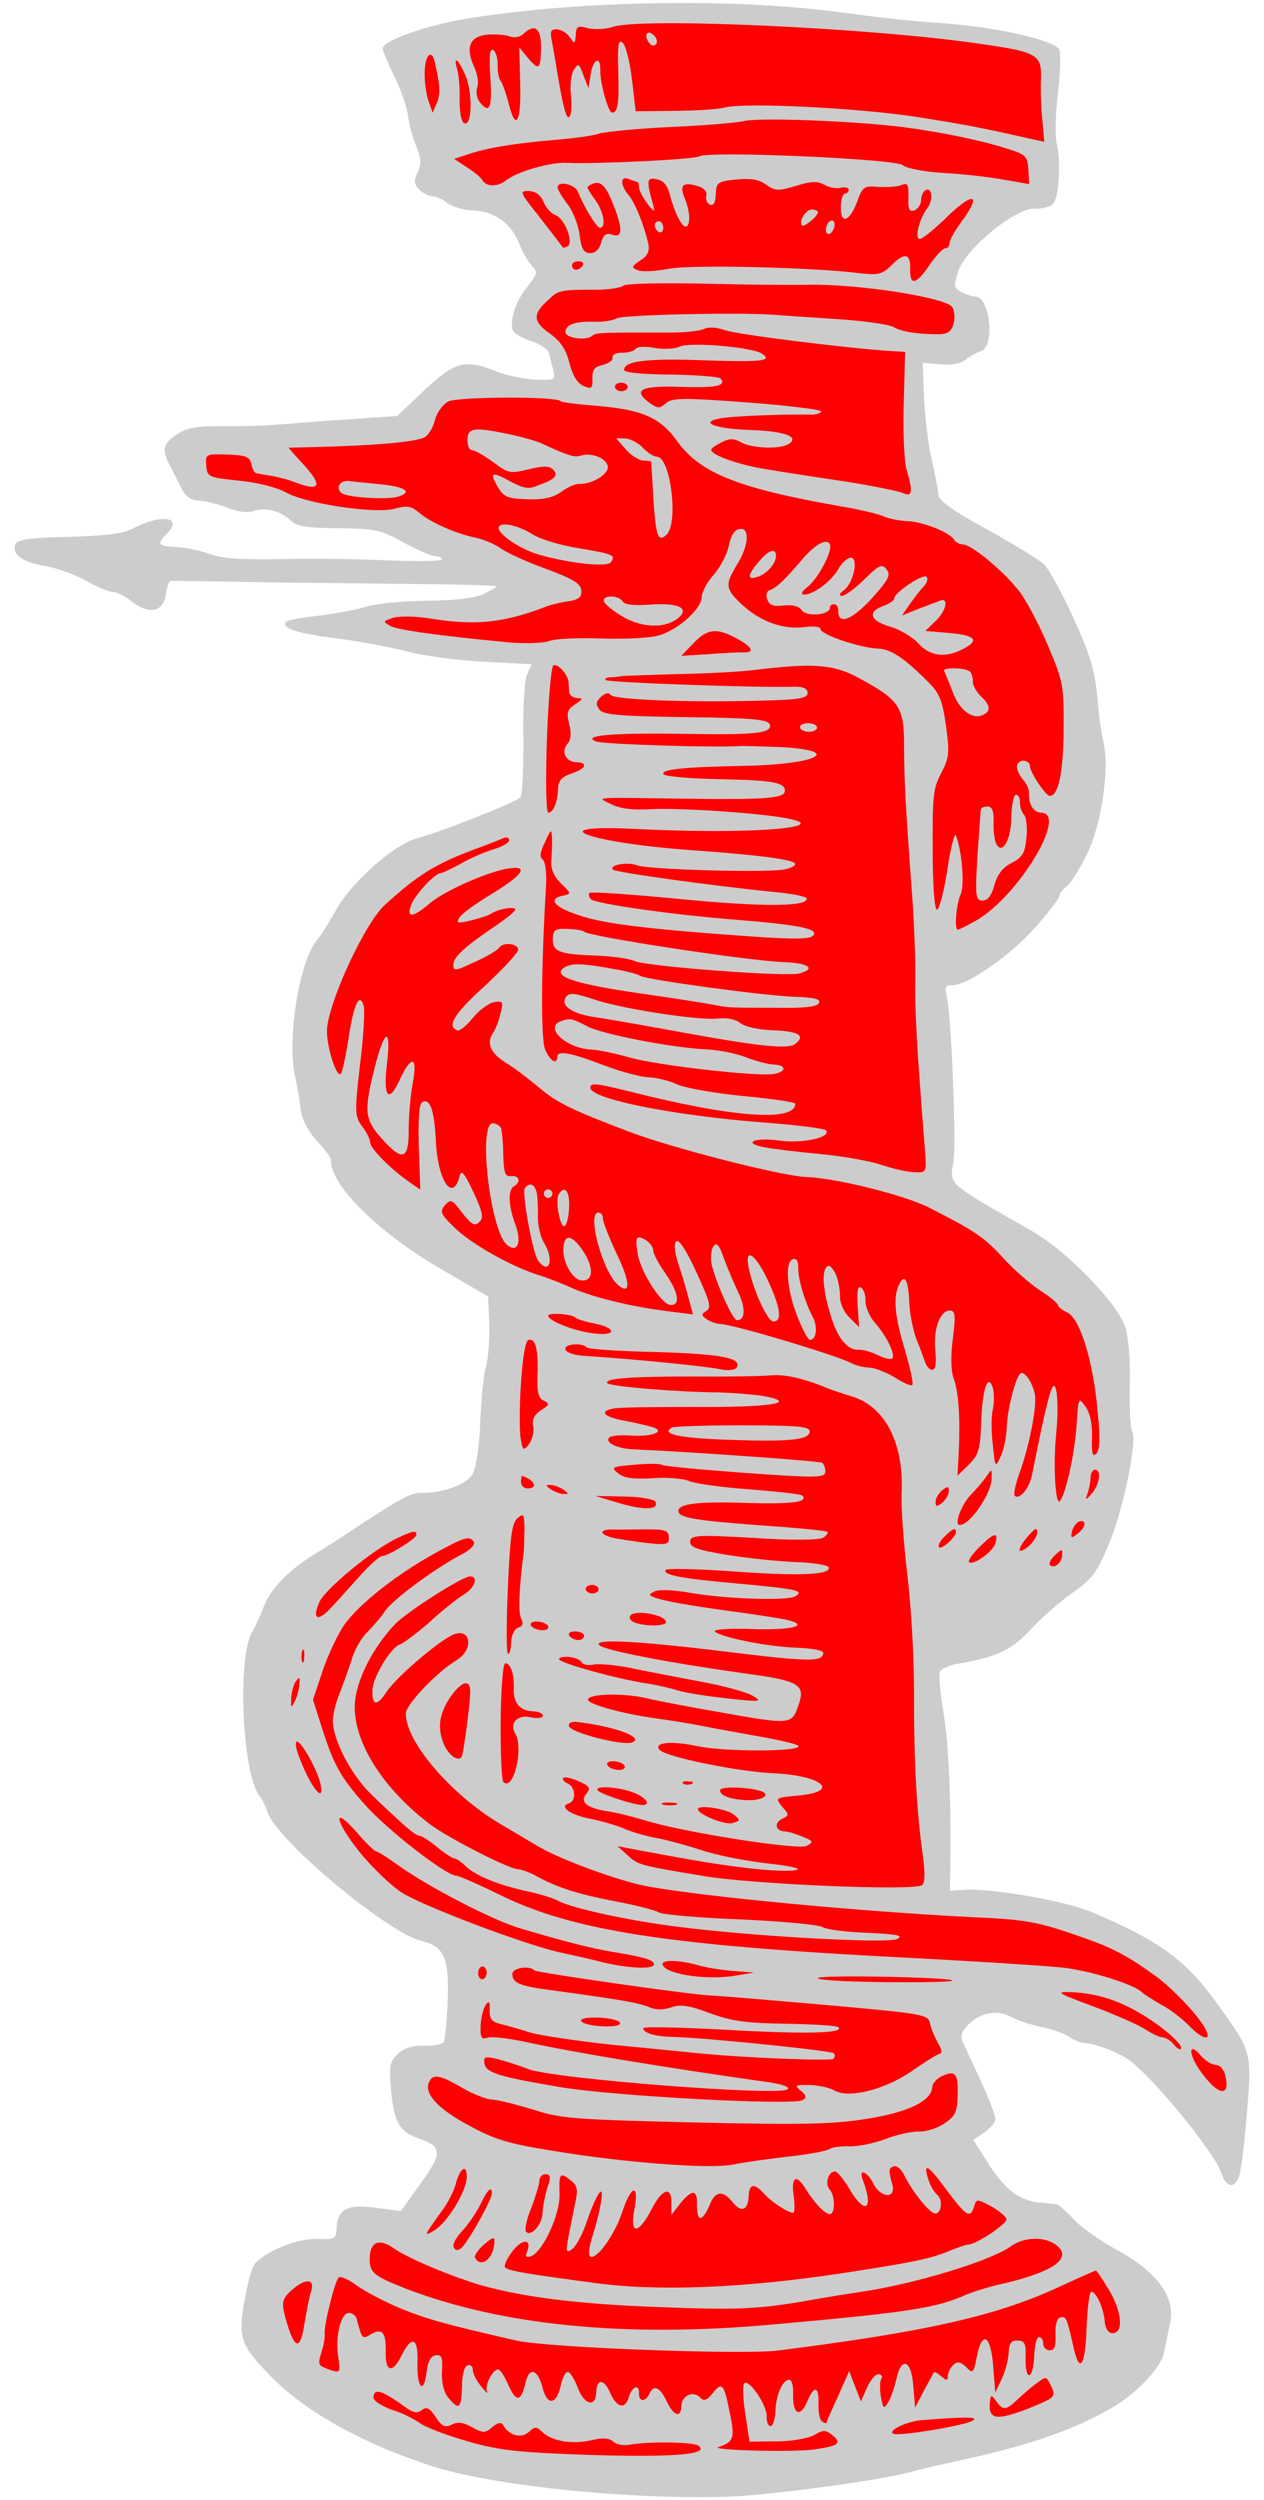 <?xml version="1.0" encoding="UTF-8" standalone="no"?>
<!DOCTYPE svg PUBLIC "-//W3C//DTD SVG 1.1//EN" "http://www.w3.org/Graphics/SVG/1.1/DTD/svg11.dtd">
<svg xmlns:dc="http://purl.org/dc/elements/1.1/" xmlns:xl="http://www.w3.org/1999/xlink" version="1.1" xmlns="http://www.w3.org/2000/svg" viewBox="115.071 62.606 166.5 329.287" width="166.5" height="329.287">

  <g id="Serpent_Entwined_About_A_Pillar" fill-opacity="1" stroke-dasharray="none" stroke="none" stroke-opacity="1" fill="#ffff00">
    <title>Serpent Entwined About A Pillar</title>
    <g id="Serpent_Entwined_About_A_Pillar: Layer 2" >
      <title>Layer 2</title>
      <g id="Group_3">
        <g id="Graphic_108">
          <path d="M 226.269 64.289 C 230.59 64.891 236.153 65.48 238.63 65.623 C 245.496 66.032 253.613 67.782 254.583 69.057 C 254.799 69.346 254.767 71.883 254.443 74.691 C 254.121 77.444 254.015 80.485 254.263 81.453 C 254.852 83.955 254.573 88.739 253.756 89.5 C 253.348 89.881 252.268 90.125 251.311 90.092 C 248.832 90.005 242.331 95.305 241.325 98.259 C 240.693 100.211 240.683 100.492 241.623 101.033 C 242.176 101.334 243.068 101.647 243.575 101.665 C 245.49 101.732 246.165 108.241 244.283 108.852 C 243.77 109.004 242.849 109.535 242.27 109.966 C 241.63 110.508 240.381 110.746 238.921 110.583 L 236.615 110.389 L 236.79 115.076 C 236.925 117.675 237.362 121.3 237.804 123.177 C 238.246 125.053 238.626 127.097 238.661 127.719 C 238.744 128.567 240.394 129.753 245.098 132.342 C 248.584 134.269 251.897 136.302 252.553 136.889 C 253.155 137.418 254.905 140.581 256.425 143.905 C 258.575 148.548 259.231 150.771 259.569 153.997 C 259.77 156.316 260.122 159.149 260.419 160.343 C 261.255 163.869 260.148 171.332 258.208 175.212 C 257.298 177.041 256.163 178.862 255.64 179.295 C 255.119 179.672 254.647 180.276 254.637 180.558 C 254.626 180.896 253.207 182.764 251.504 184.678 C 248.389 188.292 242.492 192.428 240.52 192.359 C 239.619 192.328 239.497 192.606 239.791 193.857 C 240.421 196.811 241.042 212.963 240.668 215.601 C 240.163 218.741 239.618 218.215 251.118 224.82 C 255.652 227.403 262.347 234.349 263.311 237.428 C 263.716 238.739 263.996 242.02 263.89 245.062 C 263.844 247.993 263.975 250.705 264.187 251.107 C 264.934 252.317 263.034 261.5 261.128 266.002 C 259.53 269.781 258.937 270.606 256.279 272.431 C 254.602 273.613 252.158 275.784 250.809 277.26 C 248.405 279.883 246.34 280.882 241.064 281.769 C 240.042 281.959 239.011 282.431 238.884 282.821 C 238.701 283.21 238.902 285.529 239.325 287.969 C 240.028 292.054 240.376 299.849 240.252 308.248 L 240.191 311.63 L 241.886 311.52 C 245.618 311.255 255.428 312.952 258.984 314.486 C 267.543 318.112 271.12 320.662 274.942 325.871 C 280.001 332.816 280.005 332.703 279.327 340.801 C 279.021 344.738 278.551 348.5 278.302 349.168 C 277.732 350.953 276.555 350.743 275.946 348.804 C 275.184 346.409 267.997 337.416 264.216 334.239 C 263.012 333.181 259.62 331.822 258.101 331.713 C 257.481 331.691 256.479 331.318 255.875 330.845 C 255.269 330.43 253.653 329.865 252.309 329.593 C 250.965 329.32 249.237 328.752 248.405 328.329 C 246.526 327.248 244.313 327.622 242.679 329.2 C 241.744 330.126 241.554 330.74 241.866 331.484 C 242.126 332.114 243.23 334.408 244.278 336.701 C 245.326 338.993 246.207 341.223 246.191 341.674 C 246.175 342.125 245.526 342.948 244.718 343.484 L 243.274 344.449 L 245.146 347.39 C 247.335 350.907 249.312 352.442 252.01 352.706 C 253.078 352.799 254.146 352.893 254.37 352.957 C 254.537 353.02 255.523 353.844 256.502 354.893 C 257.424 355.94 260.012 357.723 262.17 358.926 C 267.429 361.76 269.906 365.118 269.224 368.478 C 268.956 369.709 268.611 371.502 268.409 372.454 C 268.06 374.359 264.896 377.745 261.729 379.609 C 256.948 382.487 250.782 384.641 242.087 386.536 C 239.586 387.07 236.403 387.804 234.979 388.206 C 230.88 389.303 216.996 391.187 211.179 391.435 C 198.022 391.878 179.646 389.996 171.563 387.288 C 162.308 384.202 154.952 380.053 150.384 375.213 C 146.738 371.42 146.433 370.45 147.28 365.573 C 147.699 363.275 148.281 361.153 148.632 360.77 C 150.101 359.073 154.276 357.414 156.755 357.501 C 159.064 357.581 159.35 357.479 159.391 356.296 C 159.486 353.592 160.694 352.901 164.457 353.371 L 167.881 353.829 L 170.254 350.471 C 173.391 346.238 173.364 345.391 170.412 344.329 C 167.625 343.386 166.936 342.121 166.536 337.426 C 166.351 334.656 166.427 334.095 167.476 333.116 C 168.292 332.355 169.433 332 170.897 332.051 C 172.137 332.095 173.329 331.854 173.508 331.579 C 173.689 331.247 173.942 328.83 174.033 326.239 C 174.288 320.552 173.554 318.947 170.701 318.283 C 166.224 317.281 151.209 304.744 150.263 301.158 C 150.059 300.53 149.64 299.613 149.261 299.149 C 146.992 296.306 146.284 281.054 148.267 277.57 C 148.745 276.797 149.419 275.242 149.853 274.129 C 150.662 271.958 153.062 269.447 156.233 267.471 C 157.385 266.778 159.346 265.549 160.616 264.691 C 167.833 259.924 169.097 259.235 170.508 259.228 C 173.495 259.276 176.582 258.086 177.364 256.704 C 177.787 255.873 178.224 253.068 178.332 249.97 C 178.434 247.041 178.777 243.669 179.098 242.552 C 179.421 241.379 179.566 238.846 179.52 236.927 L 179.363 233.368 L 172.896 229.589 C 164.882 224.91 158.558 218.655 158.67 215.444 C 158.682 215.106 157.82 213.948 156.787 212.841 C 155.593 211.502 154.854 210.066 154.676 208.706 C 154.548 207.517 154.219 205.645 153.976 204.508 C 152.797 199.504 154.519 188.961 156.925 186.282 C 157.335 185.845 158.472 183.967 159.493 182.198 C 161.534 178.66 167.062 173.777 169.965 173.032 C 173.267 172.133 183.16 168.248 183.634 167.588 C 183.871 167.258 184.047 163.824 184.014 159.931 C 183.93 155.868 184.169 152.266 184.478 151.488 L 185.091 150.099 L 178.786 149.766 C 175.295 149.588 170.804 148.98 168.625 148.396 C 166.446 147.812 162.243 147.045 159.155 146.655 C 154.157 146.03 151.928 145.275 152.802 144.46 C 152.977 144.297 154.908 143.913 157.002 143.704 C 159.154 143.441 162.049 142.921 163.475 142.464 C 164.899 142.062 168.519 141.737 171.509 141.729 C 175.007 141.682 177.668 141.38 178.758 140.854 C 179.677 140.379 180.482 139.956 180.486 139.843 C 180.49 139.73 176.772 139.6 172.149 139.552 C 167.582 139.505 157.998 139.396 150.895 139.317 C 143.737 139.18 137.762 139.084 137.535 139.133 C 137.31 139.125 137.055 139.962 136.909 140.916 C 136.603 143.217 134.672 143.601 132.421 141.83 C 131.6 141.125 130.435 140.577 129.872 140.557 C 129.308 140.537 127.753 139.863 126.37 139.081 C 124.987 138.3 122.593 137.427 120.967 137.144 C 117.939 136.644 116.566 135.581 117.12 134.246 C 117.365 133.691 119.18 133.416 124.147 133.307 C 128.832 133.189 131.324 132.881 132.53 132.247 C 136.323 130.236 139.24 130.676 137.077 132.857 C 135.674 134.274 135.89 134.563 138.199 134.644 C 139.382 134.685 141.342 135.092 142.567 135.53 C 144.238 136.152 146.6 136.347 151.848 136.249 C 155.743 136.159 162.114 136.212 166.111 136.408 C 170.054 136.546 173.269 136.545 173.279 136.264 C 173.287 136.038 172.842 135.854 172.279 135.834 C 171.772 135.816 169.884 134.961 168.113 133.997 C 165.181 132.372 164.452 132.233 159.66 132.179 C 155.488 132.146 154.142 131.93 153.379 131.17 C 152.014 129.881 150.002 129.36 148.459 129.926 C 147.661 130.181 146.369 130.023 145.035 129.469 C 143.81 129.031 142.133 128.578 141.289 128.548 C 140.275 128.513 139.558 128.036 139.083 127.118 C 138.714 126.371 137.974 124.936 137.447 123.902 C 136.28 121.775 136.535 120.938 138.725 119.604 C 139.877 118.911 141.464 118.685 144.564 118.736 C 146.875 118.761 150.036 118.702 151.621 118.532 C 153.148 118.416 157.39 118.056 160.894 117.84 L 167.396 117.391 L 171.012 113.964 C 175.093 110.158 176.344 109.864 180.626 111.592 C 181.85 112.086 184.091 112.503 185.554 112.61 C 188.089 112.699 188.259 112.649 187.965 111.397 C 187.763 110.714 187.517 109.69 187.422 109.179 C 187.273 108.61 186.226 107.896 184.998 107.515 C 183.827 107.136 182.777 106.535 182.621 106.135 C 182.16 104.822 183.043 102.145 184.572 100.338 C 185.871 98.691 185.935 98.468 185.119 97.593 C 184.63 97.069 183.885 95.802 183.524 94.831 C 182.492 92.087 180.237 90.43 177.477 90.333 C 176.182 90.288 174.618 89.838 174.014 89.366 C 173.467 88.896 172.523 88.468 172.016 88.45 C 171.509 88.433 170.734 88.011 170.243 87.543 C 169.59 86.843 169.552 86.334 170.096 85.282 C 170.584 84.227 170.551 83.549 169.983 82.063 C 169.511 81.031 169.013 79.153 168.829 77.962 C 168.703 76.717 167.828 74.317 166.986 72.596 C 166.144 70.875 165.469 69.216 165.476 68.99 C 165.514 67.92 171.451 65.871 176.952 64.992 C 191.867 62.637 212.125 62.329 226.269 64.289 Z" fill="#cccccc"/>
        </g>
        <g id="Graphic_107">
          <path d="M 195.748 66.156 C 194.835 66.462 193.423 66.526 192.528 66.326 C 191.188 65.94 190.958 66.045 190.917 67.228 C 190.82 68.409 190.761 68.463 190.119 67.482 C 189.742 66.961 188.969 66.483 188.406 66.464 C 187.674 66.438 187.495 66.714 187.737 67.85 C 187.879 68.645 188.115 69.95 188.254 70.801 C 189.136 76.246 189.628 78.293 190.032 78.026 C 190.32 77.866 190.418 76.685 190.296 75.328 C 190.118 73.968 190.286 72.395 190.643 71.843 C 191.24 70.905 191.353 70.909 191.917 72.508 L 192.59 74.223 L 192.881 72.372 C 193.175 70.409 194.208 69.881 194.142 71.796 C 194.083 73.486 195.186 77.416 195.693 77.434 C 196.482 77.461 196.641 76.113 196.509 71.822 C 196.406 68.322 196.54 67.706 197.14 68.291 C 197.521 68.699 198.066 70.862 198.325 73.127 L 198.801 77.26 L 203.822 77.21 C 206.586 77.194 209.582 77.016 210.549 76.768 C 213.28 76.074 227.862 76.809 235.66 77.983 C 242.167 79 244.631 79.481 250.45 80.812 L 252.633 81.283 L 252.39 78.568 C 252.216 77.095 252.133 74.611 252.186 73.09 C 252.302 69.766 251.805 69.467 243.949 68.347 C 229.809 66.274 199.459 64.876 195.748 66.156 Z" fill="#ff0000"/>
        </g>
        <g id="Graphic_106">
          <path d="M 184.043 67.044 C 183.633 67.481 182.782 67.621 182.281 67.434 C 181.726 67.189 180.376 67.086 179.358 67.163 C 176.982 67.362 176.37 68.75 177.466 71.27 C 177.94 72.245 178.176 73.551 177.931 74.106 C 177.74 74.72 177.882 75.515 178.204 75.977 C 179.553 77.716 179.921 76.883 179.666 72.87 C 179.489 69.874 179.578 68.919 180.076 69.218 C 180.406 69.455 180.656 70.366 180.626 71.211 C 180.597 72.056 180.791 72.965 181.006 73.255 C 181.276 73.603 181.738 74.916 182.085 76.282 C 183.025 80.037 183.75 78.652 183.593 73.458 L 183.473 68.829 L 184.5 70.106 C 186.016 71.907 186.246 71.802 186.332 69.324 C 186.434 66.395 185.617 65.577 184.043 67.044 Z" fill="#ff0000"/>
        </g>
        <g id="Graphic_105">
          <path d="M 171.011 72.004 C 170.968 73.243 171.19 74.942 171.497 75.856 L 172.061 77.454 L 172.614 76.177 C 173.106 75.009 173.036 73.766 172.35 70.81 C 171.96 69.048 171.09 69.75 171.011 72.004 Z" fill="#ff0000"/>
        </g>
        <g id="Graphic_104">
          <path d="M 175.306 71.759 C 175.506 72.499 175.668 74.309 175.615 75.83 C 175.612 77.522 175.852 78.715 176.243 78.841 C 177.299 79.273 177.352 74.537 176.3 72.357 C 175.359 70.238 174.749 69.935 175.306 71.759 Z" fill="#ff0000"/>
        </g>
        <g id="Graphic_103">
          <path d="M 213.081 78.548 C 212.001 78.793 207.646 79.148 203.353 79.337 C 199.117 79.527 194.929 79.945 194.017 80.195 C 193.161 80.504 190.385 80.858 187.896 81.053 C 182.805 81.495 179.062 82.098 176.606 82.971 L 174.895 83.532 L 176.604 84.663 C 177.541 85.26 178.474 86.025 178.631 86.369 C 179.164 87.234 180.631 87.229 181.733 86.365 C 183.241 85.177 187.683 83.922 189.822 84.053 C 193.425 84.235 206.475 83.619 207.223 83.194 C 208.546 82.451 232.985 83.53 233.971 84.354 C 234.408 84.764 236.76 85.241 239.462 85.392 C 242.051 85.538 245.59 85.944 247.383 86.288 L 250.634 86.853 L 250.532 84.932 C 250.422 83.236 250.207 82.947 247.919 82.247 C 244.685 81.175 239.255 80.026 233.921 79.333 C 227.463 78.543 215.298 78.062 213.081 78.548 Z" fill="#ff0000"/>
        </g>
        <g id="Graphic_102">
          <path d="M 230.769 87.231 C 228.914 87.053 228.685 87.158 227.934 89.275 C 226.94 91.891 225.746 92.188 225.83 89.766 C 225.864 88.808 226.114 88.084 226.396 88.094 C 226.621 88.101 226.855 87.884 226.864 87.602 C 226.874 87.321 226.371 87.19 225.802 87.34 C 225.233 87.489 224.225 87.285 223.617 86.925 C 222.788 86.445 221.885 86.47 219.946 87.079 C 217.609 87.787 217.214 87.773 216.003 86.941 C 215.069 86.232 214.002 86.082 212.079 86.24 C 209.589 86.491 209.414 86.655 209.361 88.175 C 209.324 89.246 209.081 89.745 208.58 89.558 C 208.245 89.434 207.982 88.917 208.112 88.414 C 208.246 87.798 207.755 87.33 206.862 87.073 C 204.962 86.555 204.552 86.992 205.28 88.766 C 206.009 90.484 206.053 92.459 205.377 92.435 C 204.814 92.416 203.919 90.58 203.272 88.132 C 202.973 86.994 202.431 86.354 201.534 86.21 C 200.246 85.94 200.176 86.332 201.181 89.864 C 201.38 90.604 201.159 90.483 200.35 89.44 C 199.757 88.63 199.228 87.652 199.241 87.258 C 199.253 86.92 199.152 86.578 199.04 86.574 C 198.927 86.57 198.426 86.384 197.925 86.197 C 196.758 85.705 196.714 86.944 197.906 88.339 C 198.772 89.385 199.964 92.416 200.499 94.859 C 200.638 95.71 200.333 96.376 199.412 96.908 C 198.256 97.714 198.196 97.824 199.085 98.194 C 199.641 98.439 201.505 98.335 203.209 97.999 C 206.274 97.43 222.39 97.823 228.342 98.595 C 230.702 98.847 231.269 98.754 232.437 97.61 C 234.192 95.81 235.033 95.952 234.962 97.98 C 234.881 100.29 235.732 100.15 237.516 97.506 C 238.348 96.294 239.285 95.311 239.566 95.321 C 239.904 95.333 240.142 95.003 240.155 94.609 C 240.169 94.214 240.832 92.997 241.66 91.898 C 244.383 88.214 243.441 87.73 240 90.994 C 238.247 92.737 236.564 94.088 236.226 94.077 C 235.494 94.051 236.149 91.423 237.273 89.94 C 238.043 88.895 237.822 87.139 236.957 87.673 C 236.67 87.832 236.425 88.387 236.403 89.007 C 236.383 89.57 235.969 90.12 235.511 90.329 C 234.827 90.531 234.672 90.131 234.725 88.61 C 234.786 86.864 234.625 86.633 233.766 86.997 C 233.251 87.205 231.895 87.27 230.769 87.231 Z" fill="#ff0000"/>
        </g>
        <g id="Graphic_101">
          <path d="M 192.472 87.304 C 192.466 87.473 192.947 88.223 193.54 89.033 C 194.615 90.537 194.937 92.635 194.092 92.605 C 193.641 92.59 191.882 89.652 191.211 87.88 C 190.796 86.85 188.556 86.377 188.525 87.279 C 188.515 87.56 189.101 88.54 189.802 89.466 C 190.505 90.337 191.231 92.167 191.411 93.47 C 191.627 95.339 191.946 95.914 192.791 95.944 C 193.467 95.967 193.991 95.478 194.248 94.585 C 194.567 93.524 194.915 93.254 195.696 93.507 C 197.032 94.005 197.127 92.88 196.043 90.023 C 195.011 87.28 194.308 86.409 193.28 86.768 C 192.824 86.921 192.478 87.135 192.472 87.304 Z" fill="#ff0000"/>
        </g>
        <g id="Graphic_100">
          <path d="M 186.241 91.316 C 187.806 93.345 189.155 95.084 189.207 95.198 C 189.262 95.257 189.545 95.21 189.833 95.051 C 190.695 94.573 189.454 91.372 188.228 90.934 C 187.671 90.745 186.966 89.931 186.654 89.187 C 186.291 88.272 185.574 87.796 184.729 87.766 C 183.434 87.721 183.538 87.95 186.241 91.316 Z" fill="#ff0000"/>
        </g>
        <g id="Graphic_99">
          <path d="M 190.422 97.553 C 190.412 97.835 190.628 98.124 190.909 98.134 C 191.247 98.146 191.652 97.878 191.83 97.602 C 192.011 97.27 191.794 97.037 191.343 97.021 C 190.836 97.003 190.434 97.215 190.422 97.553 Z" fill="#ff0000"/>
        </g>
        <g id="Graphic_98">
          <path d="M 208.103 99.975 C 202.524 99.837 197.614 99.947 197.21 100.215 C 196.804 100.539 195.16 100.764 193.525 100.763 C 188.731 100.765 188.616 100.817 187.157 102.233 C 185.177 104.025 185.31 105.045 187.569 106.59 C 188.943 107.597 189.64 108.636 190.084 110.456 C 190.534 112.108 191.12 113.087 191.954 113.454 C 193.01 113.886 193.127 113.777 193.116 112.48 C 193.044 111.293 193.396 110.91 194.476 110.666 C 195.273 110.468 195.852 110.037 195.751 109.695 C 195.708 109.299 196.281 109.037 197.014 109.063 C 197.802 109.09 198.601 108.836 198.779 108.56 C 199.017 108.23 200.089 108.211 201.266 108.422 C 202.499 108.634 203.968 108.572 204.599 108.256 C 205.918 107.625 214.185 108.309 215.451 109.199 C 216.94 110.153 215.299 110.322 207.751 110.058 C 200.203 109.795 197.314 110.145 197.273 111.328 C 197.261 111.666 199.508 111.913 203.399 111.936 C 206.781 111.998 209.762 112.215 209.98 112.448 C 210.848 113.437 209.315 113.722 204.64 113.559 C 199.514 113.38 198.365 113.96 200.563 115.616 C 201.719 116.446 201.944 116.454 202.817 115.695 C 203.631 114.99 205.21 114.989 213.704 115.624 C 219.104 116.038 223.427 116.584 223.25 116.803 C 223.13 117.025 222.559 117.23 221.995 117.21 C 218.276 117.137 211.555 117.41 210.022 117.695 C 207.071 118.212 209.128 119.073 213.916 119.241 C 218.479 119.4 220.483 120.147 218.927 121.108 C 217.774 121.801 214.057 121.671 212.62 120.831 C 211.791 120.351 211.115 120.327 210.137 120.857 C 209.391 121.226 208.756 121.655 208.75 121.824 C 208.724 122.556 212.457 123.871 216.272 124.455 C 218.403 124.812 223.114 125.54 226.649 126.058 C 230.183 126.633 233.543 127.314 234.042 127.557 C 235.263 128.107 235.347 127.321 234.488 124.471 C 234.187 123.389 233.987 119.434 234.117 115.716 L 234.297 108.955 L 232.045 108.82 C 225.913 108.38 212.156 106.659 210.596 106.097 C 209.482 105.719 208.413 105.626 207.782 105.942 C 207.209 106.204 205.227 106.417 203.366 106.408 C 194.682 106.387 193.553 106.404 193.145 106.785 C 192.385 107.548 189.522 107.166 189.552 106.321 C 189.585 105.363 190.842 104.899 193.321 104.986 C 194.447 105.025 195.751 104.845 196.326 104.527 C 197.301 104.053 212.258 103.73 216.984 104.064 C 218.221 104.164 222.048 104.41 225.48 104.643 C 228.912 104.875 232.167 105.327 232.775 105.687 C 233.826 106.288 235.956 106.644 238.72 106.628 C 239.905 106.613 240.368 106.29 240.687 105.23 C 240.883 104.447 240.804 103.486 240.482 103.023 C 239.455 101.747 228.067 99.996 221.634 100.109 C 219.771 100.157 213.682 100.114 208.103 99.975 Z" fill="#ff0000"/>
        </g>
        <g id="Graphic_97">
          <path d="M 196.068 113.542 C 196.058 113.823 196.442 114.119 196.893 114.134 C 197.344 114.15 197.748 113.882 197.757 113.601 C 197.769 113.263 197.383 113.024 196.932 113.008 C 196.482 112.992 196.079 113.204 196.068 113.542 Z" fill="#ff0000"/>
        </g>
        <g id="Graphic_96">
          <path d="M 174.117 115.482 C 173.428 115.853 172.658 116.898 172.401 117.791 C 172.201 118.686 171.656 119.739 171.136 120.115 C 170.323 120.764 165.118 121.259 156.876 121.479 C 154.844 121.52 153.15 121.574 153.094 121.572 C 153.092 121.629 153.851 122.501 154.884 123.609 C 157.602 126.523 157.345 127.417 154.061 126.174 C 153.115 125.803 151.662 125.414 150.765 125.27 C 149.868 125.125 148.97 124.981 148.803 124.919 C 148.578 124.911 148.316 124.338 148.169 123.713 C 147.977 122.747 147.42 122.558 144.997 122.474 C 142.181 122.375 142.123 122.43 142.24 123.9 C 142.356 125.427 142.467 125.487 146.569 125.913 C 149.098 126.17 151.557 126.82 152.664 127.423 C 155.206 128.921 164.35 130.312 167.025 129.616 C 168.676 129.166 169.181 129.24 170.279 130.124 C 171.756 131.417 175.145 132.889 177.72 133.43 C 178.728 133.634 180.23 134.251 181.055 134.843 C 181.88 135.436 184.545 136.657 186.996 137.532 C 190.503 138.839 191.554 139.44 191.635 140.345 C 191.716 141.25 191.366 141.576 189.892 141.807 C 188.872 141.941 187.506 142.288 186.877 142.548 C 181.332 144.666 177.597 145.044 171.597 144.044 C 169.746 143.754 167.604 143.736 166.805 143.99 C 165.492 144.452 165.492 144.452 166.486 145.05 C 167.482 145.593 173.039 146.351 182.37 147.241 C 184.34 147.366 186.597 147.332 187.454 147.023 C 188.254 146.713 191.36 146.596 194.346 146.7 C 197.275 146.802 200.608 146.637 201.69 146.336 C 204.251 145.692 207.451 142.871 207.508 141.238 C 207.532 140.562 208.257 139.177 209.135 138.249 C 209.959 137.263 210.863 135.602 211.071 134.482 C 211.344 133.138 211.822 132.365 212.502 132.276 C 213.864 132.041 213.723 134.461 212.17 136.945 C 210.554 139.596 210.591 140.161 212.775 142.211 C 215.179 144.438 218.186 145.559 220.961 145.204 C 222.265 145.024 223.162 145.168 223.152 145.45 C 223.127 146.182 228.367 147.944 230.676 148.025 C 232.422 148.086 234.131 149.217 237.401 152.49 C 238.873 153.951 239.232 154.979 239.683 158.209 C 240.178 161.78 240.1 162.397 239.072 164.392 C 237.987 166.384 237.894 167.452 237.929 174.503 C 237.935 179.185 238.161 182.407 238.499 182.419 C 238.781 182.429 239.428 180.026 239.869 177.109 C 240.309 174.192 240.83 172.18 240.984 172.636 C 241.762 174.581 242.166 179.163 241.615 180.385 C 241.001 181.83 240.776 185.037 241.227 185.052 C 241.396 185.058 242.544 184.478 243.753 183.787 C 249.28 180.54 255.747 169.768 252.255 169.646 C 251.185 169.609 250.544 168.571 250.601 166.937 C 250.617 166.487 250.248 165.741 249.813 165.274 C 249.38 164.752 249.012 164.006 249.027 163.555 C 249.043 163.104 249.449 162.78 249.9 162.796 C 250.35 162.812 250.735 163.107 250.723 163.445 C 250.696 164.234 252.784 167.408 253.347 167.428 C 254.474 167.467 255.148 164.333 255.177 158.638 C 255.211 152.83 255.116 152.319 253.03 147.452 C 251.833 144.59 250.084 141.371 249.164 140.267 C 247.001 137.597 243.054 134.358 241.927 134.318 C 241.476 134.303 240.923 134.001 240.764 133.714 C 240.234 132.737 236.618 131.313 234.59 131.242 C 233.576 131.207 232.119 130.93 231.342 130.565 C 230.564 130.256 228.103 129.662 225.859 129.302 C 212.238 126.909 207.288 124.931 204.223 120.651 C 202.017 117.584 199.629 116.542 193.555 116.048 C 191.137 115.851 189.058 115.609 188.895 115.434 C 188.297 114.793 175.38 114.849 174.117 115.482 Z" fill="#ff0000"/>
        </g>
        <g id="Graphic_95">
          <path d="M 206.451 147.292 L 204.812 148.983 L 208.373 148.769 C 210.352 148.612 212.386 148.514 212.949 148.534 C 214.527 148.589 214.214 147.845 212.222 146.76 C 209.511 145.256 208.266 145.381 206.451 147.292 Z" fill="#ff0000"/>
        </g>
        <g id="Graphic_94">
          <path d="M 214.108 150.887 C 212.183 151.102 207.719 151.34 204.277 151.389 C 200.833 151.495 197.558 151.606 197.049 151.645 C 196.538 151.74 195.802 151.827 195.352 151.811 C 194.899 151.852 194.668 152.013 194.887 152.189 C 195.159 152.481 213.858 153.19 219.785 153.059 C 220.97 153.044 221.467 153.343 221.447 153.907 C 221.424 154.583 220.233 154.767 215.491 154.883 C 205.725 155.162 195.869 154.762 195.496 154.128 C 195.283 153.782 194.828 153.879 194.247 154.367 C 193.548 155.019 193.534 155.413 194.019 156.051 C 194.559 156.746 196.47 156.926 204.869 157.05 C 214.847 157.173 216.533 157.344 216.502 158.246 C 216.468 159.203 214.149 159.404 205.412 159.268 C 195.83 159.103 191.531 159.46 193.59 160.266 C 194.479 160.635 209.296 161.096 212.462 160.868 C 212.915 160.828 215.393 160.914 217.928 161.003 C 226.372 161.467 222.698 163.312 212.935 163.479 C 204.808 163.646 202.147 163.948 202.463 164.58 C 202.679 164.869 205.883 165.15 209.941 165.236 C 216.705 165.359 218.499 165.647 218.46 166.774 C 218.426 167.731 216.107 167.932 206.298 167.815 C 192.769 167.625 193.562 167.54 195.558 168.512 C 196.721 169.117 198.405 169.345 201.232 169.161 C 203.491 169.071 208.727 169.31 212.944 169.683 C 228.856 171.085 217.688 172.725 198.546 171.775 C 185.99 171.167 192.56 173.596 206.062 174.575 C 215.401 175.239 219.835 175.846 219.815 176.409 C 219.806 176.69 219.118 177.005 218.211 177.142 C 215.658 177.561 200.445 177.142 199.055 176.586 C 197.775 176.09 195.222 176.509 195.82 177.15 C 196.146 177.5 208.606 179.232 216.98 180.088 C 219.398 180.286 221.358 180.693 221.348 180.974 C 221.311 182.044 215.444 182.065 204.54 181.008 C 198.245 180.393 192.956 180.039 192.725 180.2 C 192.548 180.42 192.649 180.762 192.92 181.053 C 193.577 181.64 203.846 183.127 212.227 183.758 C 219.369 184.345 222.341 184.844 222.317 185.52 C 222.286 186.421 220.479 186.471 208.724 185.553 C 200.681 184.934 195.345 184.296 192.552 183.522 C 188.363 182.36 186.942 181.07 189.158 180.583 C 190.351 180.343 190.353 180.287 188.934 178.94 C 188.007 178.005 187.592 176.976 187.684 175.964 C 187.77 175.121 187.815 173.825 187.786 173.034 C 187.719 171.735 187.663 171.733 186.867 173.51 C 186.2 174.84 186.121 175.514 186.561 175.812 C 186.891 176.049 187.068 177.465 187.014 178.986 C 186.345 190.073 186.298 199.49 186.873 200.807 C 187.496 202.351 188.436 202.892 188.473 201.821 C 188.504 200.92 190.13 201.203 194.527 202.879 C 196.809 203.748 199.491 204.462 200.505 204.498 C 201.519 204.533 203.197 204.93 204.252 205.418 C 205.306 205.906 209.23 206.607 212.996 206.964 C 216.762 207.321 219.848 207.767 219.84 207.993 C 219.756 210.415 211.431 209.786 197.847 206.322 C 193.485 205.268 192.867 205.19 192.844 205.866 C 192.792 207.33 203.657 209.514 215.525 210.436 C 219.857 210.757 223.619 211.227 223.836 211.46 C 224.706 212.392 220.784 213.271 217.698 212.824 C 214.386 212.37 212.779 213.16 215.805 213.717 C 216.813 213.922 220.071 214.317 222.994 214.589 C 225.917 214.86 229.561 215.495 231.066 215.998 C 232.571 216.502 234.529 216.965 235.487 216.999 C 237.12 217.056 237.12 217.056 236.933 214.342 C 235.874 201.052 235.552 195.739 235.639 191.625 C 235.676 188.976 235.493 184.514 235.308 181.744 C 234.35 168.795 234.18 165.574 234.163 161.231 C 234.187 155.705 233.651 154.897 228.394 152.006 C 224.908 150.08 222.321 149.876 214.108 150.887 Z" fill="#ff0000"/>
        </g>
        <g id="Graphic_93">
          <path d="M 187.11 160.096 C 186.927 165.334 187.003 169.623 187.285 169.633 C 187.961 169.657 188.517 168.266 188.58 166.464 C 188.615 165.45 189.085 164.902 190.34 164.495 C 192.281 163.829 192.59 163.051 190.957 162.993 C 189.549 162.944 188.922 161.512 189.858 160.53 C 190.27 160.037 190.356 159.194 190.06 157.999 C 189.662 156.462 189.789 156.072 190.828 155.375 C 191.868 154.678 191.928 154.568 191.083 154.538 C 190.576 154.52 190.081 154.165 190.038 153.768 C 190.05 153.431 189.959 152.807 189.971 152.469 C 189.894 151.451 188.536 149.937 187.961 150.256 C 187.674 150.415 187.295 154.801 187.11 160.096 Z" fill="#ff0000"/>
        </g>
        <g id="Graphic_92">
          <path d="M 177.127 174.636 C 172.383 176.444 169.962 177.939 165.767 181.797 C 163.148 184.13 158.266 194.732 158.142 198.281 C 158.069 200.365 159.388 204.584 159.971 204.041 C 160.146 203.878 160.615 201.751 160.979 199.395 C 161.643 194.906 162.437 193.186 162.989 195.123 C 163.137 195.748 162.96 199.182 162.495 202.832 C 161.769 209.067 161.806 209.632 162.775 210.963 C 163.369 211.717 163.842 212.692 163.828 213.086 C 163.803 213.819 166.527 216.565 168.894 218.226 L 170.436 219.295 L 170.236 213.705 C 170.137 210.092 170.266 208.01 170.668 207.798 C 171.706 207.158 172.268 208.813 172.472 212.655 C 172.678 218.077 174.714 221.137 175.633 217.447 C 175.831 216.607 176.264 217.13 177.419 219.596 C 178.678 222.29 178.821 223.029 178.182 223.57 C 177.597 224.17 177.156 223.873 175.968 222.365 C 174.621 220.57 174.454 220.507 173.692 221.327 C 172.987 222.148 173.088 222.49 174.833 224.186 C 176.957 226.347 182.488 229.473 186.06 230.557 C 187.287 230.938 189.012 231.619 189.955 232.046 C 192.785 233.386 198.041 234.697 203.207 235.329 L 206.352 235.721 L 205.702 233.329 C 205.355 231.964 204.798 230.139 204.49 229.283 C 204.183 228.37 203.939 227.29 203.955 226.839 C 204.016 225.093 205.045 226.313 206.931 230.44 C 208.555 233.993 208.807 234.848 208.116 235.275 C 207.424 235.702 207.42 235.814 208.135 236.347 C 208.575 236.644 209.354 236.954 209.861 236.971 C 211.72 237.036 225.282 241.119 227.22 242.146 C 227.774 242.447 228.836 242.71 229.568 242.735 C 230.357 242.763 231.858 243.379 232.963 244.038 C 234.066 244.753 235.066 245.183 235.241 245.02 C 235.416 244.857 234.98 242.811 234.274 240.418 C 232.959 236.086 232.708 233.596 233.442 231.929 C 234.177 230.263 234.713 231.071 234.836 234.008 C 234.892 235.646 235.376 237.919 235.79 239.005 C 236.259 240.093 236.719 241.462 236.927 241.977 C 237.076 242.546 237.511 243.013 237.849 243.024 C 238.299 243.04 238.44 242.255 238.275 240.501 C 237.979 237.671 238.913 235.166 240.208 235.211 C 240.884 235.235 240.975 235.858 240.588 238.89 C 240.284 241.136 240.325 243.167 240.686 244.139 C 241.358 245.91 241.572 249.471 241.362 253.863 L 241.197 256.959 L 242.715 255.489 C 244.001 254.18 244.194 253.51 244.32 249.905 C 244.473 245.512 245.228 243.282 245.884 245.505 C 246.029 246.186 246.042 247.428 245.844 248.267 C 245.645 249.106 245.629 251.192 245.851 252.892 C 246.139 255.947 246.196 255.949 246.868 254.45 C 247.294 253.562 247.635 251.882 247.678 250.643 C 247.771 247.996 249.002 243.414 249.622 243.436 C 250.241 243.457 251.043 244.726 251.386 246.204 C 251.671 247.737 250.766 252.668 249.389 256.568 C 248.829 258.071 248.556 259.415 248.719 259.59 C 249.317 260.232 250.67 258.643 251.014 256.851 C 253.134 246.209 253.776 243.975 254.17 245.625 C 254.42 246.536 254.44 249.187 254.191 251.491 C 253.758 255.818 254.132 261.246 254.731 260.251 C 255.563 259.04 256.645 253.889 256.881 250.344 C 257.124 246.63 257.126 246.574 258.04 247.847 C 258.632 248.657 258.975 250.135 258.914 251.881 C 258.842 253.966 258.991 254.535 259.457 254.1 C 259.924 253.665 260.033 252.146 259.654 248.467 C 259.09 242.018 257.373 236.262 255.653 235.468 C 254.986 235.163 254.439 234.693 254.445 234.524 C 254.453 234.299 253.412 233.416 252.088 232.58 C 250.819 231.747 248.575 229.807 247.163 228.235 C 244.665 225.497 243.34 224.661 237.411 221.634 C 234.141 219.997 225.195 217.767 221.309 217.632 C 218.098 217.519 203.731 213.86 197.998 211.685 C 190.317 208.766 188.431 207.855 186.022 205.797 C 184.597 204.619 182.674 203.142 181.734 202.601 C 179.746 201.404 179.117 200.028 179.951 198.76 C 180.307 198.265 180.801 197.042 181.003 196.09 C 181.396 194.525 181.344 194.41 180.153 194.594 C 179.415 194.737 178.198 195.654 177.374 196.64 C 176.548 197.683 175.619 198.44 175.342 198.317 C 173.837 197.814 174.911 196.103 178.93 192.464 C 181.32 190.236 183.312 188.106 183.326 187.711 C 183.355 186.866 181.333 186.627 180.797 187.454 C 180.56 187.784 179.12 188.636 177.574 189.315 C 174.994 190.522 174.766 190.571 174.8 189.613 C 174.835 188.599 176.349 187.242 180.565 184.4 C 181.894 183.488 182.94 182.622 182.947 182.397 C 182.963 181.946 180.694 182.318 179.828 182.908 C 179.48 183.178 178.283 183.531 177.145 183.83 C 175.268 184.272 175.101 184.209 175.638 183.382 C 175.993 182.887 177.845 181.542 179.804 180.369 C 184.01 177.809 184.844 176.541 181.951 177.004 C 179.172 177.471 173.386 180.032 171.522 181.716 C 169.488 183.449 168.583 183.531 169.205 181.86 C 169.647 180.522 172.4 177.573 173.133 177.599 C 173.358 177.606 174.506 177.026 175.713 176.391 C 176.865 175.699 178.811 174.864 179.952 174.509 C 181.149 174.156 182.126 173.626 182.138 173.288 C 182.149 172.95 181.815 172.826 181.415 172.981 C 181.071 173.138 179.127 173.916 177.127 174.636 Z" fill="#ff0000"/>
        </g>
        <g id="Graphic_91">
          <path d="M 187.283 235.901 C 187.261 236.52 190.541 237.876 193.012 238.188 C 196.265 238.696 196.476 237.519 193.283 236.9 C 192.106 236.69 191.047 236.314 190.828 236.137 C 190.449 235.673 187.299 235.45 187.283 235.901 Z" fill="#ff0000"/>
        </g>
        <g id="Graphic_90">
          <path d="M 183.709 244.574 C 183.494 247.499 183.493 250.77 183.624 251.846 C 183.899 253.661 184.008 253.777 184.776 252.789 C 185.192 252.183 185.452 251.177 185.307 250.495 C 185.113 249.586 185.416 248.976 186.341 248.332 C 187.493 247.639 187.499 247.47 186.722 247.104 C 186 246.797 185.802 246.001 185.881 243.748 C 186.001 240.311 185.601 238.831 184.69 239.081 C 184.292 239.18 183.938 241.255 183.709 244.574 Z" fill="#ff0000"/>
        </g>
        <g id="Graphic_89">
          <path d="M 189.554 240.323 C 189.65 240.777 190.822 241.157 192.512 241.216 C 198.308 241.587 208.2 242.553 209.934 242.952 C 210.942 243.156 211.848 243.075 212.085 242.745 C 212.918 241.477 210.061 240.926 201.497 240.683 C 196.707 240.573 192.599 240.316 192.382 240.083 C 191.73 239.384 189.296 239.637 189.554 240.323 Z" fill="#ff0000"/>
        </g>
        <g id="Graphic_88">
          <path d="M 206.461 243.902 C 198.058 243.891 194.552 244.163 195.093 244.802 C 195.53 245.213 204.415 245.974 209.772 245.992 C 211.631 246.057 214.274 246.262 215.677 246.48 C 220.439 247.379 216.47 247.974 206.715 247.915 C 201.527 247.903 196.731 247.962 195.993 248.105 C 193.895 248.427 194.544 249.239 197.346 249.731 C 198.859 250.01 200.481 250.405 201.095 250.595 C 202.823 251.163 200.881 251.885 198.124 251.676 C 196.831 251.575 195.586 251.7 195.352 251.918 C 194.653 252.57 196.372 253.42 198.512 253.494 C 205.551 253.797 222.992 255.026 223.378 255.265 C 223.598 255.442 223.805 255.957 223.788 256.464 C 223.76 257.252 222.575 257.267 213.236 256.603 C 207.442 256.175 202.551 255.722 202.276 255.543 C 202 255.364 200.364 255.364 198.61 255.528 C 195.669 255.764 195.496 255.871 196.485 256.638 C 197.252 257.285 198.431 257.439 200.973 257.303 C 202.897 257.144 205.146 257.336 205.923 257.701 C 206.701 258.01 210.293 258.53 213.894 258.769 C 217.493 259.064 220.583 259.397 220.746 259.572 C 221.562 260.447 219.578 260.716 213.606 260.564 C 207.128 260.337 204.466 260.639 204.433 261.597 C 204.401 262.498 206.532 262.855 215.082 263.491 C 219.865 263.828 223.912 264.195 224.076 264.37 C 224.184 264.486 223.945 264.873 223.485 265.138 C 222.966 265.459 219.242 265.498 214.291 265.156 C 206.862 264.727 206.013 264.81 205.983 265.655 C 205.958 266.388 206.903 266.759 210.885 267.406 C 213.633 267.84 217.623 268.261 219.876 268.34 C 222.073 268.417 223.98 268.709 224.196 268.998 C 224.724 270.032 220.375 270.218 211.655 269.576 C 206.93 269.241 202.928 269.158 202.751 269.377 C 202.333 270.04 204.854 270.522 212.333 271.178 C 219.978 271.897 221.098 272.105 219.831 272.85 C 218.738 273.489 210.457 273.2 205.805 272.36 C 203.675 272.004 201.816 271.939 201.299 272.203 C 200.495 272.626 200.493 272.683 201.215 272.99 C 202.608 273.49 205.746 274.05 211.303 274.808 C 214.223 275.192 217.476 275.701 218.484 275.905 C 221.955 276.647 219.618 277.355 214.154 277.164 C 211.112 277.058 208.964 277.208 209.235 277.5 C 210.111 278.263 216.103 279.488 219.99 279.624 C 222.074 279.696 223.531 279.973 223.519 280.311 C 223.477 281.494 221.617 281.485 211.396 280.226 C 199.21 278.729 193.187 278.406 194.002 279.28 C 194.655 279.98 203.395 281.638 213.048 282.991 C 220.402 283.981 221.231 284.461 220.231 287.246 C 219.352 289.809 219.296 289.807 209.151 287.987 C 205.9 287.422 201.866 286.661 200.188 286.264 C 196.999 285.532 192.086 285.699 192.564 286.562 C 192.936 287.195 197.407 288.366 201.224 288.894 C 202.908 289.122 205.712 289.559 207.392 289.899 C 209.073 290.24 212.66 290.873 215.35 291.362 C 218.096 291.852 220.277 292.38 220.27 292.605 C 220.244 293.337 210.431 293.333 206.96 292.591 C 203.433 291.848 201.055 292.103 201.98 293.094 C 202.849 294.027 212.258 295.935 216.762 296.148 C 223.351 296.435 225.927 298.555 220.269 299.091 C 217.157 299.377 217.157 299.377 218.075 300.537 C 219.052 301.642 219.05 301.699 218.074 302.172 C 216.982 302.755 217.229 303.778 218.468 303.822 C 218.919 303.837 219.923 304.154 220.812 304.524 C 222.203 305.08 222.255 305.195 221.334 305.726 C 220.186 306.307 204.873 303.911 199.909 302.328 C 198.345 301.878 196.166 301.294 194.931 301.139 C 192.295 300.708 191.365 299.886 192.362 298.793 C 192.893 298.135 192.733 297.847 191.345 297.235 C 190.401 296.807 189.506 296.606 189.274 296.768 C 189.098 296.987 189.369 297.278 189.868 297.521 C 190.869 297.951 191.029 299.818 190.003 300.12 C 188.636 300.524 190.176 301.649 192.753 302.134 C 194.153 302.409 196.107 302.984 197.053 303.356 C 197.94 303.782 199.838 304.355 201.238 304.63 C 202.641 304.848 205.377 305.62 207.385 306.255 C 209.392 306.945 213.257 307.7 216.065 308.024 C 219.155 308.357 220.667 308.692 219.983 308.894 C 219.355 309.098 216.539 308.999 213.786 308.678 C 209.238 308.124 207.107 307.767 198.926 306.241 L 196.405 305.758 L 197.772 306.99 C 199.193 308.281 199.362 308.287 207.829 309.71 C 214.277 310.781 235.676 311.698 236.551 310.882 C 236.901 310.556 236.946 309.261 236.63 306.994 C 235.815 301.269 235.435 294.375 235.472 285.24 C 235.47 280.446 235.038 273.438 234.549 269.698 C 234.115 265.961 233.77 261.324 233.836 259.409 C 234.181 252.766 231.701 247.886 227.349 246.549 C 226.065 246.166 224.616 245.664 224.171 245.479 C 221.002 244.184 218.597 243.593 216.618 243.749 C 215.373 243.875 210.802 243.941 206.461 243.902 Z" fill="#ff0000"/>
        </g>
        <g id="Graphic_87">
          <path d="M 258.728 257.233 C 258.706 257.852 258.504 258.804 258.315 259.361 C 258.002 260.253 258.058 260.255 258.88 259.325 C 259.937 258.121 260.173 256.212 259.328 256.182 C 258.99 256.17 258.747 256.669 258.728 257.233 Z" fill="#ff0000"/>
        </g>
        <g id="Graphic_86">
          <path d="M 243.088 259.337 C 241.745 260.644 240.689 263.427 241.478 263.454 C 242.83 263.502 245.683 259.315 245.698 257.285 C 245.741 256.046 245.685 256.044 245.03 257.036 C 244.614 257.642 243.731 258.683 243.088 259.337 Z" fill="#ff0000"/>
        </g>
        <g id="Graphic_85">
          <path d="M 238.315 260.355 C 238.29 261.087 238.459 261.093 239.154 260.553 C 239.619 260.175 240.037 259.513 240.052 259.062 C 240.078 258.33 239.909 258.324 239.213 258.864 C 238.749 259.242 238.331 259.904 238.315 260.355 Z" fill="#ff0000"/>
        </g>
        <g id="Graphic_84">
          <path d="M 183.699 257.771 C 183.684 258.222 184.064 258.63 184.515 258.645 C 185.979 258.697 185.568 257.554 183.839 256.986 C 183.785 256.928 183.715 257.32 183.699 257.771 Z" fill="#ff0000"/>
        </g>
        <g id="Graphic_83">
          <path d="M 187.613 258.754 C 188.054 259.051 188.832 259.36 189.283 259.376 C 190.015 259.401 190.017 259.345 189.303 258.813 C 188.862 258.515 188.083 258.206 187.632 258.19 C 186.9 258.165 186.898 258.221 187.613 258.754 Z" fill="#ff0000"/>
        </g>
        <g id="Graphic_82">
          <path d="M 196.685 260.593 C 199.923 261.552 202.013 261.456 201.374 260.362 C 201.215 260.075 199.366 259.728 197.28 259.712 L 193.504 259.636 L 196.685 260.593 Z" fill="#ff0000"/>
        </g>
        <g id="Graphic_81">
          <path d="M 256.281 264.31 C 256.08 265.205 256.191 265.265 257.003 264.617 C 258.105 263.753 258.253 262.743 257.229 262.989 C 256.886 263.147 256.415 263.694 256.281 264.31 Z" fill="#ff0000"/>
        </g>
        <g id="Graphic_80">
          <path d="M 249.373 266.719 C 249.363 267.001 249.876 266.85 250.515 266.308 C 251.154 265.766 251.691 264.939 251.708 264.432 C 251.676 263.754 251.446 263.859 250.566 264.843 C 249.921 265.554 249.384 266.381 249.373 266.719 Z" fill="#ff0000"/>
        </g>
        <g id="Graphic_79">
          <path d="M 239.624 264.856 C 238.284 266.106 238.475 267.072 239.812 265.934 C 240.452 265.393 240.982 264.734 240.992 264.453 C 241.016 263.777 240.617 263.876 239.624 264.856 Z" fill="#ff0000"/>
        </g>
        <g id="Graphic_78">
          <path d="M 181.972 271.697 C 181.756 276.258 181.79 280.151 181.951 280.382 C 182.17 280.559 182.359 280.001 182.392 279.044 C 182.43 277.974 182.795 277.197 183.31 276.989 C 183.994 276.787 184.062 276.451 183.693 275.705 C 183.329 274.847 183.431 271.917 184.051 267.089 C 184.123 266.64 184.116 265.23 184.159 263.991 C 184.115 262.015 184.065 261.844 183.192 262.603 C 182.491 263.312 182.261 265.052 181.972 271.697 Z" fill="#ff0000"/>
        </g>
        <g id="Graphic_77">
          <path d="M 244.084 266.365 C 243.149 267.291 242.554 268.173 242.717 268.348 C 243.206 268.873 245.866 266.992 246.187 265.875 C 246.637 264.311 246.011 264.459 244.084 266.365 Z" fill="#ff0000"/>
        </g>
        <g id="Graphic_76">
          <path d="M 195.662 264.054 C 193.97 264.051 194.005 264.673 195.737 265.128 C 196.24 265.259 198.147 265.551 199.888 265.781 C 202.527 266.099 203.149 266.064 203.173 265.388 C 203.216 264.149 202.938 264.026 200.005 264.037 C 198.539 264.042 196.563 264.086 195.662 264.054 Z" fill="#ff0000"/>
        </g>
        <g id="Graphic_75">
          <path d="M 253.363 268.72 C 253.907 269.303 254.952 268.437 254.988 267.423 C 255.017 266.578 254.961 266.576 254.028 267.446 C 253.504 267.935 253.202 268.489 253.363 268.72 Z" fill="#ff0000"/>
        </g>
        <g id="Graphic_74">
          <path d="M 167.251 265.261 C 164.096 266.787 157.94 271.873 157.147 273.594 C 156.107 275.926 156.94 276.294 158.759 274.271 C 159.637 273.343 161.34 271.428 162.572 270.061 C 163.804 268.694 165.085 267.555 165.366 267.564 C 166.099 267.59 169.901 265.298 169.921 264.734 C 169.942 264.115 169.317 264.262 167.251 265.261 Z" fill="#ff0000"/>
        </g>
        <g id="Graphic_73">
          <path d="M 172.258 267.241 C 167.197 270.053 162.267 273.942 160.366 276.695 C 159.534 277.907 158.255 280.626 157.563 282.689 L 156.302 286.48 L 157.42 290.015 C 159.047 295.092 159.895 296.644 163.151 300.311 C 166.026 303.569 173.768 309.592 175.12 309.64 C 175.514 309.653 178.014 310.756 180.62 312.031 C 190.32 316.882 202.716 318.837 234.637 320.46 C 244.489 320.973 253.886 321.583 255.457 321.807 C 258.994 322.269 264.238 323.919 265.388 324.917 C 265.825 325.327 267.095 326.105 268.145 326.706 C 269.198 327.25 270.901 328.55 271.825 329.541 C 273.568 331.294 274.747 331.448 273.845 329.837 C 272.948 328.058 269.465 324.439 267.265 322.84 C 263.028 319.816 261.364 319.024 256.013 317.202 C 251.554 315.693 249.647 315.4 243.452 315.128 C 228.308 314.373 207.622 312.41 200.169 311.022 C 196.36 310.269 188.732 307.464 185.97 305.789 C 185.195 305.367 182.988 303.993 180.997 302.851 C 174.422 298.956 168.409 291.865 168.535 288.26 C 168.576 287.077 172.616 282.819 175.208 281.274 C 177.629 279.78 177.058 276.771 174.59 277.982 C 172.408 279.09 167.29 283.536 166.042 285.353 C 164.73 287.394 164.056 287.314 164.131 285.174 C 164.19 283.484 166.583 279.563 167.723 279.208 C 168.18 279.055 169.917 277.762 171.545 276.353 C 173.119 274.885 175.15 273.264 176.014 272.73 C 177.569 271.826 178.187 270.268 177.004 270.227 C 176.046 270.193 168.836 274.792 167.2 276.427 C 164.157 279.591 161.915 284.025 161.805 287.179 C 161.634 292.08 165.59 298.309 171.856 302.983 C 174.275 304.76 182.088 308.755 183.271 308.796 C 183.722 308.812 184.78 309.187 185.666 309.67 C 188.544 311.236 191.109 312.059 196.095 313.023 C 198.785 313.512 201.467 314.226 201.964 314.525 C 202.463 314.768 207.298 315.219 212.649 315.406 C 217.999 315.649 222.833 316.1 223.386 316.401 C 223.938 316.759 226.634 317.078 229.394 317.175 C 233.279 317.367 234.12 317.509 233.257 317.986 C 232.051 318.621 214.262 317.661 204.156 316.35 C 197.867 315.566 190.143 313.887 188.541 312.928 C 187.987 312.627 186.203 312.057 184.579 311.718 C 180.828 310.911 177.713 309.674 176.405 308.387 C 175.859 307.861 175.199 307.386 174.917 307.377 C 174.692 307.369 173.643 306.712 172.657 305.888 C 171.67 305.064 170.622 304.407 170.34 304.397 C 169.777 304.377 168.354 303.143 164.206 299.163 C 161.366 296.526 158.829 291.644 158.918 289.109 C 158.945 288.32 159.34 286.699 159.83 285.588 C 160.266 284.418 161.013 282.414 161.394 281.187 C 161.777 279.903 162.679 278.299 163.437 277.592 C 164.138 276.884 165.254 275.625 165.79 274.798 C 166.803 273.254 172.764 268.894 176.036 267.26 C 177.013 266.73 177.657 266.076 177.499 265.732 C 176.968 264.811 176.284 265.013 172.258 267.241 Z" fill="#ff0000"/>
        </g>
        <g id="Graphic_72">
          <path d="M 192.23 271.886 C 192.22 272.168 192.605 272.463 193.055 272.479 C 193.506 272.495 193.91 272.227 193.92 271.945 C 193.932 271.607 193.545 271.368 193.095 271.353 C 192.644 271.337 192.242 271.548 192.23 271.886 Z" fill="#ff0000"/>
        </g>
        <g id="Graphic_71">
          <path d="M 198.085 275.418 C 197.906 275.694 198.118 276.096 198.619 276.283 C 199.953 276.837 202.773 276.823 202.793 276.26 C 202.826 275.302 198.623 274.535 198.085 275.418 Z" fill="#ff0000"/>
        </g>
        <g id="Graphic_70">
          <path d="M 185.012 276.71 C 185.171 276.998 185.837 277.303 186.457 277.325 C 187.076 277.346 187.424 277.076 187.265 276.789 C 187.108 276.445 186.44 276.196 185.82 276.174 C 185.2 276.153 184.855 276.366 185.012 276.71 Z" fill="#ff0000"/>
        </g>
        <g id="Graphic_69">
          <path d="M 190.042 278.014 C 190.201 278.301 190.755 278.603 191.205 278.618 C 191.656 278.634 192.004 278.364 192.014 278.083 C 192.025 277.745 191.526 277.502 190.85 277.478 C 190.231 277.456 189.885 277.67 190.042 278.014 Z" fill="#ff0000"/>
        </g>
        <g id="Graphic_68">
          <path d="M 188.801 281.242 C 189.514 281.83 196.273 283.702 199.975 284.282 C 201.49 284.505 203.504 284.97 204.452 285.285 C 205.345 285.542 208.261 286.038 210.902 286.3 C 215.228 286.789 215.568 286.744 214.241 285.965 C 213.468 285.487 210.229 284.584 206.977 284.019 C 203.784 283.4 199.638 282.635 197.847 282.234 C 195.998 281.888 193.974 281.704 193.236 281.848 C 192.554 281.993 191.826 281.855 191.668 281.511 C 191.455 281.165 190.62 280.854 189.775 280.824 C 188.986 280.797 188.528 281.006 188.801 281.242 Z" fill="#ff0000"/>
        </g>
        <g id="Graphic_67">
          <path d="M 154.844 281.409 C 154.999 281.809 155.122 281.532 155.149 280.743 C 155.177 279.955 155.074 279.669 154.893 280.001 C 154.767 280.391 154.743 281.067 154.844 281.409 Z" fill="#ff0000"/>
        </g>
        <g id="Graphic_66">
          <path d="M 181.022 289.204 C 180.99 293.376 181.145 296.991 181.361 297.281 C 182.665 298.68 184.107 292.921 182.937 290.906 C 182.137 289.581 183.251 288.379 184.929 288.776 C 185.824 288.977 186.56 288.89 186.57 288.608 C 186.582 288.27 186.027 288.025 185.294 288 C 183.548 287.939 182.682 286.893 182.747 285.034 C 182.814 283.119 182.356 281.693 181.624 281.668 C 181.342 281.658 181.065 284.75 181.022 289.204 Z" fill="#ff0000"/>
        </g>
        <g id="Graphic_65">
          <path d="M 174.301 286.262 C 172.87 288.468 172.697 290.21 173.525 292.326 C 174.152 293.758 175.416 294.704 175.892 293.988 C 176.013 293.767 176.373 291.523 176.689 288.94 C 177.163 285.065 177.132 284.331 176.4 284.305 C 175.949 284.289 175.016 285.159 174.301 286.262 Z" fill="#ff0000"/>
        </g>
        <g id="Graphic_64">
          <path d="M 153.432 286.323 C 153.386 287.619 153.443 287.621 153.929 286.622 C 154.232 286.013 154.493 285.006 154.514 284.387 C 154.604 283.431 154.491 283.427 154.017 284.087 C 153.72 284.528 153.459 285.534 153.432 286.323 Z" fill="#ff0000"/>
        </g>
        <g id="Graphic_63">
          <path d="M 190.019 289.969 C 190.272 290.824 196.98 292.525 198.291 292.119 C 200.119 291.45 195.942 289.951 190.886 289.379 C 190.266 289.358 189.921 289.571 190.019 289.969 Z" fill="#ff0000"/>
        </g>
        <g id="Graphic_62">
          <path d="M 154.256 293.402 C 155.69 297.569 157.951 300.637 157.271 297.511 C 156.881 295.749 154.812 292.011 154.192 291.989 C 153.967 291.981 154.002 292.603 154.256 293.402 Z" fill="#ff0000"/>
        </g>
        <g id="Graphic_61">
          <path d="M 195.085 295.109 C 195.244 295.397 195.91 295.702 196.53 295.724 C 197.149 295.745 197.497 295.476 197.338 295.188 C 197.181 294.844 196.513 294.595 195.893 294.574 C 195.274 294.552 194.928 294.765 195.085 295.109 Z" fill="#ff0000"/>
        </g>
        <g id="Graphic_60">
          <path d="M 205.041 297.487 C 205.204 297.662 205.709 297.736 206.109 297.581 C 206.566 297.428 206.403 297.253 205.783 297.231 C 205.165 297.153 204.821 297.31 205.041 297.487 Z" fill="#ff0000"/>
        </g>
        <g id="Graphic_59">
          <path d="M 209.916 298.391 C 209.89 299.123 211.339 299.625 213.536 299.702 C 215.62 299.774 216.722 298.91 215.158 298.461 C 213.372 297.947 209.934 297.884 209.916 298.391 Z" fill="#ff0000"/>
        </g>
        <g id="Graphic_58">
          <path d="M 193.786 298.391 C 194.052 298.852 198.4 300.301 199.64 300.344 C 200.822 300.385 200.291 299.465 198.735 298.79 C 196.902 297.993 193.415 297.702 193.786 298.391 Z" fill="#ff0000"/>
        </g>
        <g id="Graphic_57">
          <path d="M 202.349 300.27 C 202.74 300.396 203.528 300.424 204.039 300.329 C 204.608 300.179 204.274 300.055 203.373 300.023 C 202.415 299.99 202.017 300.089 202.349 300.27 Z" fill="#ff0000"/>
        </g>
        <g id="Graphic_56">
          <path d="M 207.009 300.884 C 206.985 301.559 210.489 302.979 211.513 302.733 C 212.653 302.378 212.653 302.378 211.667 301.554 C 210.733 300.844 207.031 300.264 207.009 300.884 Z" fill="#ff0000"/>
        </g>
        <g id="Graphic_55">
          <path d="M 162.535 306.662 C 164.212 308.695 166.668 311.036 167.992 311.872 C 170.806 313.662 183.776 318.571 188.587 319.698 C 190.434 320.1 193.176 320.704 194.629 321.093 C 198.098 321.891 201.196 321.999 201.219 321.323 C 201.239 320.76 199.955 320.377 195.637 319.662 C 193.281 319.298 188.921 318.187 183.619 316.591 C 180.046 315.564 171.404 311.089 167.388 308.185 C 166.068 307.237 164.854 306.461 164.629 306.453 C 164.403 306.445 163.258 305.334 162.12 303.997 C 158.757 300.157 159.129 302.426 162.535 306.662 Z" fill="#ff0000"/>
        </g>
        <g id="Graphic_54">
          <path d="M 202.35 321.25 C 202.305 322.545 207.912 323.474 211.883 322.823 L 214.435 322.405 L 211.623 322.194 C 210.047 322.083 208.029 321.73 207.136 321.473 C 204.735 320.769 202.369 320.686 202.35 321.25 Z" fill="#ff0000"/>
        </g>
        <g id="Graphic_53">
          <path d="M 222.871 323.094 C 222.241 323.354 225.899 323.595 230.972 323.659 C 236.046 323.724 240.335 323.648 240.51 323.485 C 241.032 323.052 224.126 322.687 222.871 323.094 Z" fill="#ff0000"/>
        </g>
        <g id="Graphic_52">
          <path d="M 182.566 322.533 C 182.52 323.828 183.466 324.2 188.351 324.822 C 197.163 326.032 199.069 326.38 200.516 326.938 C 201.459 327.366 202.475 327.345 203.503 326.986 C 204.702 326.577 205.824 326.729 208.497 327.725 C 211.336 328.783 213.187 329.073 218.542 329.147 C 222.206 329.219 225.358 329.385 225.519 329.616 C 226.28 330.432 220.976 330.529 210.731 329.946 C 204.708 329.623 199.806 329.508 199.798 329.733 C 199.776 330.353 201.45 330.862 203.705 330.885 C 207.763 330.97 224.566 332.685 224.892 333.035 C 225.112 333.211 225.044 333.547 224.867 333.767 C 224.461 334.091 212.915 333.632 207.014 333.031 C 205.328 332.859 200.101 332.338 195.492 331.895 C 190.829 331.394 186.06 330.663 184.833 330.282 C 183.606 329.901 181.931 329.391 181.036 329.191 C 179.861 328.924 179.537 328.518 179.578 327.335 C 179.617 326.209 179.511 326.036 179.036 326.696 C 178.739 327.137 178.414 328.366 178.377 329.436 C 178.324 330.957 178.483 331.245 179.281 330.991 C 179.796 330.783 182.267 331.095 184.729 331.632 C 191.222 333.043 203.167 334.983 215.794 336.778 C 218.096 337.084 219.154 337.459 218.805 337.785 C 217.814 338.709 188.171 336.433 184.664 335.126 C 183.44 334.633 181.599 334.061 180.593 333.8 C 178.971 333.405 178.742 333.51 178.882 334.361 C 179.064 335.608 180.738 336.117 188.699 337.467 C 195.538 338.664 219.519 339.953 220.785 339.208 C 221.36 338.889 221.314 338.606 220.547 337.959 C 219.669 337.251 219.784 337.199 221.701 337.209 C 222.884 337.251 224.395 337.585 225.003 337.945 C 226.883 339.026 231.605 337.837 235.13 335.422 C 236.807 334.24 238.421 333.225 238.82 333.126 C 239.218 333.027 239.125 332.46 238.537 331.537 C 238.113 330.733 237.646 329.589 237.553 329.021 C 237.365 327.943 236.524 327.801 223.873 326.682 C 216.452 326.028 209.479 325.447 208.408 325.409 C 205.538 325.253 185.784 322.42 185.456 322.126 C 184.86 321.429 182.591 321.801 182.566 322.533 Z" fill="#ff0000"/>
        </g>
        <g id="Graphic_51">
          <path d="M 178.057 322.432 C 178.042 322.882 178.253 323.285 178.591 323.296 C 178.873 323.306 179.168 322.922 179.184 322.471 C 179.2 322.02 178.932 321.616 178.65 321.606 C 178.312 321.595 178.073 321.981 178.057 322.432 Z" fill="#ff0000"/>
        </g>
        <g id="Graphic_50">
          <path d="M 259.171 326.9 C 262.121 328.018 265.176 329.365 265.947 329.9 C 266.774 330.436 267.772 330.923 268.167 330.936 C 268.617 330.952 269.279 331.37 269.658 331.834 C 270.035 332.355 270.477 332.596 270.594 332.487 C 271.058 332.109 268.82 330 266.06 328.268 C 262.806 326.181 259.739 325.171 256.361 324.997 C 253.995 324.914 254.16 325.033 259.171 326.9 Z" fill="#ff0000"/>
        </g>
        <g id="Graphic_49">
          <path d="M 191.652 328.828 C 191.811 329.116 193.096 329.443 194.505 329.492 C 196.082 329.547 196.935 329.351 196.721 329.005 C 196.564 328.661 195.276 328.391 193.868 328.342 C 192.291 328.287 191.438 328.482 191.652 328.828 Z" fill="#ff0000"/>
        </g>
        <g id="Graphic_48">
          <path d="M 273.199 335.398 C 275.457 338.579 277.137 338.92 276.503 336.078 C 276.307 335.225 275.822 334.587 275.202 334.566 C 274.695 334.548 273.812 334.01 273.216 333.312 C 271.591 331.394 271.586 333.142 273.199 335.398 Z" fill="#ff0000"/>
        </g>
        <g id="Graphic_47">
          <path d="M 238.997 336.121 C 238.422 336.44 237.893 337.042 237.879 337.436 C 237.815 339.295 234.83 340.77 229.385 341.651 C 224.847 342.395 220.784 342.479 206.583 342.152 C 190.579 341.762 189.004 341.651 185.268 340.449 C 182.98 339.749 180.575 339.157 179.843 339.132 C 179.167 339.108 177.386 338.425 175.949 337.586 C 172.964 335.846 172.067 335.702 171.575 336.869 C 170.902 338.368 172.805 340.409 176.903 342.582 C 180.167 344.388 182.177 344.966 187.561 345.83 C 197.261 347.466 208.736 348.318 211.691 347.688 C 213.055 347.398 216.285 346.946 218.946 346.644 C 221.608 346.343 223.991 345.918 224.339 345.648 C 224.629 345.433 225.819 345.249 226.946 345.288 C 228.129 345.33 230.231 344.895 231.717 344.327 C 233.203 343.758 235.136 343.318 236.094 343.352 C 236.995 343.383 238.534 342.929 239.458 342.285 C 240.844 341.375 241.145 340.821 241.216 338.793 C 241.326 335.639 240.947 335.174 238.997 336.121 Z" fill="#ff0000"/>
        </g>
        <g id="Graphic_46">
          <path d="M 237.392 349.77 C 237.646 350.569 238.182 351.377 238.456 351.612 C 239.283 352.149 239.156 354.174 238.255 354.143 C 237.522 354.117 235.253 351.275 234.147 349.036 C 233.778 348.29 233.174 347.818 232.832 347.919 C 232.09 348.175 232.08 348.457 232.633 350.394 C 233.075 352.27 231.051 352.087 230.102 350.192 C 229.312 348.586 228.143 348.15 228.71 349.693 C 230.208 353.636 229.051 354.442 226.975 350.929 C 226.229 349.662 225.363 348.617 225.082 348.607 C 224.18 348.576 223.671 350.25 224.377 351.008 C 225.084 351.765 225.11 354.248 224.378 354.222 C 223.702 354.199 222.343 352.741 221.221 350.954 C 219.996 348.881 219.25 349.249 219.612 351.8 C 219.794 353.047 219.759 354.061 219.534 354.053 C 218.858 354.03 216.762 352.659 215.784 351.61 C 214.483 350.098 213.747 350.185 213.69 351.819 C 213.623 353.734 212.708 354.097 211.574 352.647 C 210.277 351.023 209.258 351.156 208.513 353.104 C 208.143 353.994 207.609 354.765 207.327 354.755 C 207.046 354.745 206.848 353.949 206.879 353.047 C 206.952 350.963 206.278 350.883 204.688 352.802 L 203.507 354.339 L 203.505 352.76 C 203.584 350.507 202.275 350.856 200.941 353.517 C 199.188 356.896 197.999 357.023 198.624 353.661 C 199.311 350.132 198.233 350.32 197.035 353.944 C 196.023 357.067 193.479 360.475 192.77 359.774 C 192.555 359.484 192.707 358.361 193.084 357.247 C 193.464 356.075 193.983 354.12 194.195 352.886 C 194.75 349.917 193.745 351.235 192.366 355.191 C 191.861 356.753 191.015 358.359 190.492 358.792 C 189.624 359.438 189.573 359.267 189.992 356.969 C 190.267 355.569 190.673 353.609 190.88 352.545 C 191.214 351.034 191.121 350.467 190.298 349.818 C 188.817 348.638 188.698 348.803 188.773 351.513 C 188.905 354.168 186.586 359.219 184.987 359.784 C 184.416 359.989 184.253 359.815 184.44 359.313 C 185.235 357.536 184.001 357.324 182.645 359.025 C 181.877 360.014 181.391 361.012 181.609 361.245 C 182.1 361.713 184.287 362.072 193.437 363.293 C 201.801 364.432 212.927 363.974 226.024 362.006 C 234.983 360.627 237.425 360.149 239.77 359.215 C 241.143 358.643 242.342 358.234 242.567 358.241 C 243.581 358.277 247.854 355.437 247.648 354.866 C 247.493 354.466 246.561 353.7 245.565 353.157 C 243.737 352.191 243.681 352.189 243.36 353.306 C 242.854 354.868 242.305 354.454 239.664 350.921 C 237.296 347.68 236.576 347.317 237.392 349.77 Z" fill="#ff0000"/>
        </g>
        <g id="Graphic_45">
          <path d="M 175.112 350.246 C 174.855 351.139 174.124 352.693 173.357 353.681 C 170.867 357.148 170.807 357.258 172.305 356.352 C 174.034 355.284 176.487 351.253 176.552 349.394 C 176.617 347.535 175.637 348.121 175.112 350.246 Z" fill="#ff0000"/>
        </g>
        <g id="Graphic_44">
          <path d="M 186.124 349.841 C 186.106 350.348 185.599 351.966 185.038 353.469 C 184.424 354.914 184.15 356.314 184.367 356.547 C 185.019 357.247 186.487 355.606 186.54 354.085 C 186.567 353.297 186.846 351.784 187.163 350.78 C 187.662 349.387 187.62 348.991 186.944 348.967 C 186.493 348.952 186.142 349.334 186.124 349.841 Z" fill="#ff0000"/>
        </g>
        <g id="Graphic_43">
          <path d="M 178.405 352.843 C 177.919 353.841 176.846 355.495 175.968 356.423 C 174.913 357.571 174.602 358.406 174.928 358.756 C 175.308 359.164 175.769 358.898 176.362 358.073 C 177.726 356.146 179.837 352.216 179.861 351.54 C 179.9 350.413 179.259 351.011 178.405 352.843 Z" fill="#ff0000"/>
        </g>
        <g id="Graphic_42">
          <path d="M 248.256 358.44 C 245.594 360.377 235.504 363.465 228.192 364.507 C 226.945 364.689 223.996 365.15 221.669 365.577 C 214.917 366.751 212.205 366.882 201.843 366.463 C 191.422 366.099 184.066 365.166 178.537 363.619 C 174.573 362.466 168.68 360.004 166.81 358.641 C 164.993 357.394 163.847 357.918 163.778 359.889 C 163.707 361.917 164.2 362.329 168.428 363.999 C 181.116 368.898 197.527 370.543 217.047 368.743 C 234.811 367.163 238.554 366.561 242.337 364.832 C 243.252 364.469 245.249 363.806 246.84 363.466 C 253.719 361.902 256.377 360.077 254.293 358.369 C 252.814 357.133 249.992 357.204 248.256 358.44 Z" fill="#ff0000"/>
        </g>
        <g id="Graphic_41">
          <path d="M 177.649 359.979 C 178.444 361.416 180.127 360.065 180.204 357.868 C 180.227 357.192 179.944 357.239 178.78 358.27 C 178.024 358.92 177.487 359.747 177.649 359.979 Z" fill="#ff0000"/>
        </g>
        <g id="Graphic_40">
          <path d="M 254.153 364.004 C 246.073 367.67 237.034 369.723 217.49 372.198 C 212.789 372.767 187.218 371.818 183.133 370.886 C 173.509 368.689 171.332 368.049 167.939 366.689 C 165.883 365.828 163.278 364.496 162.123 363.666 C 161.024 362.838 159.913 362.348 159.68 362.566 C 159.153 363.111 157.708 368.983 157.843 369.946 C 157.884 370.399 157.732 371.522 157.421 372.357 C 156.907 374.143 156.907 374.143 158.634 374.768 C 159.861 375.149 159.919 375.095 159.648 373.168 C 159.181 370.388 159.969 367.201 161.04 367.238 C 161.49 367.254 161.929 367.607 162.03 367.949 C 162.778 370.739 162.778 370.739 163.931 370.046 C 165.427 369.196 165.914 369.777 165.882 372.314 C 165.789 374.961 166.737 375.276 167.888 373.004 C 169.286 370.12 170.177 370.433 170.063 373.7 C 169.947 377.024 170.867 378.128 171.255 375.096 C 171.419 373.635 171.783 372.915 172.463 372.826 C 173.257 372.684 173.41 373.141 173.289 374.998 C 173.238 376.462 173.533 377.713 174.129 378.411 C 175.536 380.095 175.826 379.88 175.928 376.951 C 175.927 375.372 176.248 374.255 176.646 374.156 C 177.046 374.001 177.374 374.294 177.358 374.745 C 177.343 375.195 177.816 376.171 178.467 376.927 C 179.061 377.681 179.445 377.976 179.232 377.63 C 178.865 376.828 179.956 374.666 180.688 374.692 C 180.97 374.702 181.558 375.625 182.027 376.713 C 183.073 379.061 183.697 378.97 184.292 376.453 C 184.761 374.327 185.88 374.591 186.528 377.039 C 187.121 379.428 188.306 379.413 188.899 376.953 C 189.106 375.888 189.532 375.001 189.87 375.013 C 190.151 375.022 190.739 375.945 191.153 377.031 C 192.03 379.374 193.539 379.765 193.611 377.681 C 193.674 375.879 194.632 375.912 195.416 377.688 C 196.248 379.691 197.421 380.014 197.873 378.394 C 198.32 376.887 199.292 376.526 199.244 377.878 C 199.207 378.948 200.108 378.98 200.596 377.925 C 201.149 376.647 201.984 376.958 202.876 378.851 C 203.821 380.858 204.771 381.116 204.828 379.483 C 204.877 378.075 206.422 377.452 207.292 378.384 C 207.781 378.909 208.181 378.754 208.947 377.822 C 210.187 376.23 210.457 376.577 211.222 380.496 C 211.899 383.734 211.712 384.235 209.715 384.898 C 208.404 385.304 219.221 385.625 222.28 385.224 C 225.511 384.773 226.031 384.397 224.715 383.336 C 223.837 382.628 223.499 382.616 222.347 383.309 C 221.599 383.734 219.385 384.165 217.411 384.152 L 213.8 384.195 L 213.25 380.566 C 212.927 378.525 212.877 376.718 213.11 376.501 C 213.751 375.903 216.11 379.426 216.061 380.834 C 216.035 381.566 216.241 382.137 216.579 382.149 C 216.86 382.159 217.173 381.267 217.213 380.141 C 217.287 378 218.203 376.002 219.048 376.031 C 219.386 376.043 219.582 376.896 219.545 377.966 C 219.454 380.558 220.45 381.1 221.37 378.989 C 222.296 376.709 222.968 376.845 222.885 379.211 C 222.848 380.281 223.036 381.359 223.368 381.54 C 223.643 381.719 223.921 381.841 223.925 381.729 C 223.929 381.616 224.604 380.061 225.457 378.229 L 226.927 374.897 L 227.703 376.898 L 228.479 378.899 L 229.277 377.065 C 229.704 376.122 230.353 375.298 230.804 375.314 C 231.198 375.328 231.358 375.615 231.179 375.891 C 230.942 376.221 230.961 377.293 231.096 378.257 C 231.433 379.904 231.488 379.963 232.086 378.968 C 232.444 378.417 232.888 377.022 233.15 375.96 C 233.765 372.88 235.156 373.436 235.374 376.884 L 235.614 379.712 L 236.762 377.496 C 237.425 376.278 238.028 375.172 238.088 375.061 C 238.149 374.95 238.591 375.191 239.084 375.603 C 239.741 376.19 239.91 376.196 239.933 375.52 C 239.949 375.069 240.252 374.46 240.66 374.079 C 241.185 373.59 241.577 373.66 242.343 374.363 C 243.212 375.296 243.329 375.187 243.744 373.002 C 244.431 369.473 245.592 370.134 245.899 374.262 L 246.173 377.712 L 247.025 375.937 C 247.513 374.882 247.904 373.373 247.936 372.472 C 247.979 371.233 248.274 370.848 249.119 370.878 C 250.077 370.911 250.232 371.311 250.167 373.17 C 250.124 374.41 250.314 375.431 250.652 375.443 C 250.933 375.453 251.254 374.336 251.304 372.928 C 251.353 371.52 251.617 370.401 251.955 370.413 C 252.237 370.423 252.505 370.827 252.489 371.277 C 252.473 371.728 252.854 372.136 253.305 372.152 C 253.981 372.175 254.167 371.674 254.108 370.15 C 254.04 368.85 254.297 367.957 254.695 367.858 C 255.494 367.604 255.597 367.889 256.428 371.528 C 257.252 375.392 258.02 374.403 258.201 369.221 C 258.293 366.574 258.593 364.441 258.819 364.449 C 259.495 364.472 260.488 366.707 260.596 368.459 C 260.681 369.251 261.054 369.885 261.561 369.902 C 263.082 369.955 262.895 367.242 261.247 364.364 C 260.34 362.866 259.537 361.654 259.424 361.65 C 259.368 361.648 256.962 362.692 254.153 364.004 Z" fill="#ff0000"/>
        </g>
        <g id="Graphic_39">
          <path d="M 153.59 364.158 C 152.078 365.459 152.062 365.909 152.972 368.93 C 153.988 372.124 154.668 372.035 155.183 368.613 C 155.465 366.987 155.813 365.082 156.064 364.357 C 156.572 362.739 155.335 362.64 153.59 364.158 Z" fill="#ff0000"/>
        </g>
        <g id="Graphic_38">
          <path d="M 249.131 378.605 C 247.555 380.129 247.161 380.115 246.249 378.786 C 245.602 377.918 245.544 377.972 245.44 379.322 C 245.37 381.35 246.496 381.389 250.784 379.734 C 254.16 378.329 254.219 378.275 253.429 376.668 C 252.903 375.578 252.847 375.576 251.63 376.493 C 250.937 376.976 249.831 377.952 249.131 378.605 Z" fill="#ff0000"/>
        </g>
        <g id="Graphic_37">
          <path d="M 164.261 378.348 C 164.245 378.799 165.238 379.454 166.574 379.952 C 167.914 380.337 169.576 381.184 170.347 381.719 C 171.116 382.31 173.955 383.368 176.636 384.138 C 180.879 385.358 183.183 385.608 192.928 385.948 C 203.802 386.271 208.778 385.881 207.015 384.691 C 206.298 384.215 200.096 384.168 197.994 384.602 C 197.256 384.745 196.303 384.599 195.866 384.189 C 195.318 383.719 194.475 383.633 192.882 384.029 C 190.269 384.558 187.859 384.135 186.546 382.961 C 185.729 382.143 185.502 382.192 184.686 382.953 C 183.697 383.821 182.077 383.369 181.335 381.99 C 181.067 381.586 180.613 381.683 179.915 382.279 C 178.985 383.092 178.703 383.082 177.264 382.299 C 176.103 381.638 175.372 381.556 174.626 381.925 C 173.707 382.4 173.319 382.218 172.461 380.947 C 171.657 379.734 171.269 379.552 170.632 380.037 C 169.994 380.522 169.491 380.392 168.336 379.562 C 165.421 377.43 164.304 377.109 164.261 378.348 Z" fill="#ff0000"/>
        </g>
        <g id="Graphic_36">
          <path d="M 236.345 381.373 C 234.478 381.533 231.84 382.795 232.786 383.166 C 233.734 383.481 242.697 381.99 243.34 381.335 C 243.863 380.902 241.718 380.94 236.345 381.373 Z" fill="#ff0000"/>
        </g>
        <g id="Graphic_35">
          <path d="M 201.235 67.306 C 201.781 67.833 201.697 68.62 201.077 68.598 C 200.796 68.588 200.471 68.182 200.262 67.724 C 200.01 66.869 200.583 66.607 201.235 67.306 Z" fill="#cccccc"/>
        </g>
        <g id="Graphic_34">
          <path d="M 222.813 90.563 C 222.796 91.07 220.994 92.586 220.722 92.294 C 220.233 91.77 221.248 90.17 222.036 90.197 C 222.487 90.213 222.819 90.394 222.813 90.563 Z" fill="#cccccc"/>
        </g>
        <g id="Graphic_33">
          <path d="M 225.011 92.219 C 224.996 92.669 224.694 93.223 224.407 93.382 C 224.063 93.539 223.845 93.306 223.861 92.855 C 223.877 92.405 224.122 91.849 224.466 91.692 C 224.753 91.533 225.027 91.768 225.011 92.219 Z" fill="#cccccc"/>
        </g>
        <g id="Graphic_32">
          <path d="M 202.436 92.671 C 202.421 93.122 202.131 93.337 201.855 93.158 C 201.523 92.978 201.312 92.575 201.323 92.237 C 201.333 91.956 201.566 91.738 201.904 91.75 C 202.186 91.76 202.454 92.164 202.436 92.671 Z" fill="#cccccc"/>
        </g>
        <g id="Graphic_31">
          <path d="M 182.592 119.895 C 184.103 120.23 185.89 120.744 186.5 121.047 C 189.774 122.571 190.722 122.886 191.52 122.632 C 193.005 122.12 195.172 123.042 195.133 124.168 C 195.097 125.182 192.968 126.405 191.334 126.348 C 190.827 126.33 189.796 126.802 188.985 127.394 C 187.944 128.147 186.636 128.44 184.552 128.367 C 181.961 128.276 181.46 128.09 180.66 126.765 C 179.488 124.806 179.832 124.649 182.321 126.033 C 184.038 126.939 184.71 127.075 185.913 126.553 C 188.197 125.731 188.666 125.24 187.959 124.482 C 187.47 123.957 186.681 123.929 184.69 124.424 C 182.244 125.015 182.021 124.951 180.042 123.472 C 178.887 122.642 177.671 121.923 177.277 121.909 C 176.882 121.895 176.623 121.266 176.65 120.477 C 176.705 118.9 177.554 118.817 182.592 119.895 Z" fill="#cccccc"/>
        </g>
        <g id="Graphic_30">
          <path d="M 199.735 121.565 C 200.333 122.207 201.161 122.743 201.611 122.759 C 203.414 122.822 204.465 131.487 202.889 133.012 C 201.723 134.099 201.471 133.244 201.137 128.269 C 201.002 125.67 200.851 123.522 200.855 123.409 C 200.801 123.351 200.352 123.279 199.789 123.259 C 199.226 123.24 198.177 122.583 197.472 121.768 L 196.226 120.315 L 197.409 120.356 C 198.085 120.38 199.137 120.924 199.735 121.565 Z" fill="#cccccc"/>
        </g>
        <g id="Graphic_29">
          <path d="M 165.276 126.397 C 168.479 126.734 169.415 127.387 167.589 128 C 166.22 128.46 160.985 128.164 160.103 127.57 C 159.167 126.917 159.885 125.757 161.118 125.969 C 161.623 126.043 163.534 126.223 165.276 126.397 Z" fill="#cccccc"/>
        </g>
        <g id="Graphic_28">
          <path d="M 185.182 132.957 C 186.174 133.612 188.908 134.441 191.264 134.805 C 195.862 135.586 196.196 135.711 195.543 136.646 C 195.067 137.363 189.954 136.79 185.99 135.636 C 183.646 134.934 180.724 133.027 180.755 132.126 C 180.785 131.281 183.195 131.703 185.182 132.957 Z" fill="#cccccc"/>
        </g>
        <g id="Graphic_27">
          <path d="M 224.389 134.27 C 224.812 135.074 222.878 138.785 221.428 139.919 C 220.732 140.459 220.491 140.902 220.942 140.917 C 222.181 140.961 224.497 139.237 225.456 137.635 C 225.938 136.749 226.696 136.042 227.146 136.058 C 228.217 136.096 227.479 139.454 226.206 140.368 C 225.627 140.799 225.563 141.022 225.955 141.092 C 226.35 141.106 227.681 140.137 228.907 138.94 C 230.893 136.979 231.237 136.821 231.885 137.634 C 232.423 138.386 232.121 138.939 229.832 141.51 C 227.195 144.35 225.425 144.965 225.494 142.994 C 225.51 142.543 225.24 142.195 224.958 142.186 C 224.62 142.174 224.387 142.391 224.377 142.673 C 224.344 143.63 221.347 143.864 220.7 142.996 C 220.324 142.475 219.543 142.222 218.354 142.35 C 216.938 142.526 216.437 142.339 216.126 141.539 C 215.923 140.911 216.051 140.465 216.508 140.311 C 217.306 140.057 218.297 139.133 220.649 136.395 C 222.413 134.314 223.909 133.464 224.389 134.27 Z" fill="#cccccc"/>
        </g>
        <g id="Graphic_26">
          <path d="M 217.283 135.883 C 217.247 136.897 216.015 138.264 214.762 138.615 C 213.451 139.02 213.531 138.346 215.06 136.538 C 216.355 135.005 217.324 134.7 217.283 135.883 Z" fill="#cccccc"/>
        </g>
        <g id="Graphic_25">
          <path d="M 237.153 138.607 C 237.368 138.897 237.123 139.452 236.713 139.889 C 236.305 140.269 235.535 141.314 234.942 142.139 L 233.873 143.681 L 236.047 142.798 C 237.248 142.333 238.561 141.871 238.905 141.714 C 240.106 141.248 239.701 143.152 238.245 144.454 L 236.961 145.707 L 240.222 145.99 C 243.709 146.281 244.19 147.031 241.61 148.238 C 239.43 149.29 237.469 148.939 236.057 147.367 C 235.352 146.553 233.64 145.534 232.356 145.151 C 229.676 144.381 229.266 143.182 231.436 142.412 C 232.235 142.158 232.872 141.672 232.882 141.391 C 232.909 140.602 236.834 138.032 237.153 138.607 Z" fill="#cccccc"/>
        </g>
        <g id="Graphic_24">
          <path d="M 197.11 141.833 C 197.322 142.236 198.557 142.392 200.649 142.239 C 204.324 141.973 205.88 142.647 204.539 143.898 C 202.909 145.363 199.919 145.372 197.262 143.926 C 195.936 143.146 194.728 142.201 194.63 141.803 C 194.377 140.948 196.576 140.969 197.11 141.833 Z" fill="#cccccc"/>
        </g>
        <g id="Graphic_23">
          <path d="M 242.864 151.101 C 243.083 151.278 243.23 151.904 243.215 152.354 C 243.197 152.861 243.674 153.724 244.274 154.309 C 245.476 155.422 245.618 156.217 244.699 156.692 C 243.317 157.49 241.554 156.301 240.623 153.899 C 240.107 152.528 239.587 151.269 239.428 150.981 C 239.164 150.465 242.376 150.52 242.864 151.101 Z" fill="#cccccc"/>
        </g>
        <g id="Graphic_22">
          <path d="M 249.425 168.306 C 249.406 168.87 249.662 169.612 249.988 169.962 C 250.26 170.253 250.436 171.669 250.278 172.961 C 250.095 174.985 249.737 175.536 248.301 176.276 C 247.153 176.856 246.443 177.79 246.056 179.186 C 245.667 180.639 245.139 181.241 244.463 181.217 C 243.561 181.186 243.525 180.621 243.82 175.386 C 244.043 172.235 244.252 169.479 244.262 169.198 C 244.326 168.974 244.726 168.819 245.177 168.835 C 245.797 168.856 246 169.484 245.949 170.948 C 245.908 172.131 246.088 173.435 246.356 173.839 C 247.154 175.22 248.301 173.061 248.292 170.071 C 248.347 168.494 248.616 167.263 248.897 167.273 C 249.235 167.285 249.445 167.743 249.425 168.306 Z" fill="#cccccc"/>
        </g>
        <g id="Graphic_21">
          <path d="M 222.698 158.462 C 222.688 158.744 222.171 159.008 221.552 158.986 C 220.932 158.964 220.435 158.665 220.445 158.383 C 220.457 158.045 220.971 157.838 221.591 157.859 C 222.211 157.881 222.71 158.124 222.698 158.462 Z" fill="#cccccc"/>
        </g>
        <g id="Graphic_20">
          <path d="M 191.982 185.307 C 192.58 185.948 213.617 189.164 218.349 189.329 C 221.616 189.443 222.605 190.211 220.384 190.81 C 218.731 191.316 200.395 189.887 198.727 189.208 C 197.95 188.842 195.592 188.535 193.451 188.46 C 188.72 188.295 187.83 187.925 187.889 186.235 C 187.931 185.052 188.218 184.893 189.795 184.948 C 190.866 184.986 191.819 185.132 191.982 185.307 Z" fill="#cccccc"/>
        </g>
        <g id="Graphic_19">
          <path d="M 195.984 190.24 C 197.609 190.522 199.118 190.914 199.448 191.151 C 200.221 191.629 215.544 193.743 219.656 193.887 C 222.304 193.979 223.199 194.18 222.956 194.679 C 222.826 195.182 221.126 195.404 217.688 195.341 C 210.864 195.328 211.202 195.34 209.297 194.991 C 208.345 194.789 203.746 194.064 199.032 193.392 C 190.447 192.133 187.662 191.134 189.449 190.012 C 190.429 189.426 191.78 189.473 195.984 190.24 Z" fill="#cccccc"/>
        </g>
        <g id="Graphic_18">
          <path d="M 193.808 194.394 C 197.434 195.536 207.363 197.067 209.63 196.751 C 210.819 196.624 211.94 196.832 212.598 197.363 C 213.202 197.835 214.993 198.236 216.851 198.301 C 220.287 198.421 221.225 199.017 219.834 200.097 C 218.849 200.852 214.972 200.435 203.26 198.277 C 199.113 197.512 194.516 196.731 193.057 196.511 C 190.365 196.079 188.88 195.012 189.593 193.965 C 190.068 193.305 190.575 193.322 193.808 194.394 Z" fill="#cccccc"/>
        </g>
        <g id="Graphic_17">
          <path d="M 192.56 197.847 C 194.723 198.881 203.574 200.6 208.022 200.812 C 209.599 200.867 212.008 201.346 213.287 201.842 C 214.567 202.338 216.243 202.791 216.976 202.817 C 218.722 202.878 218.69 203.779 216.989 204.058 C 214.663 204.428 201.407 202.893 197.946 201.87 C 196.103 201.355 193.92 200.884 193.075 200.854 C 189.695 200.736 186.635 197.922 188.976 197.102 C 190.175 196.692 190.344 196.698 192.56 197.847 Z" fill="#cccccc"/>
        </g>
        <g id="Graphic_16">
          <path d="M 166.055 202.618 C 165.503 207.11 166.261 208.039 167.727 204.819 C 169.251 201.545 170.092 201.687 169.463 205.162 C 169.122 206.842 168.911 209.654 168.907 211.403 C 168.936 215.408 168.081 215.66 165.26 212.46 C 163.09 210.015 163.016 208.885 164.394 203.349 C 165.705 198.094 166.621 197.731 166.055 202.618 Z" fill="#cccccc"/>
        </g>
        <g id="Graphic_15">
          <path d="M 181.093 211.264 C 181.192 211.662 181.363 213.248 181.364 214.827 C 181.452 217.142 181.605 217.599 182.398 217.514 C 183.474 217.382 183.724 218.293 182.803 218.825 C 181.941 219.302 182.035 221.449 182.964 223.906 C 183.839 226.306 183.225 227.751 181.802 226.516 C 179.615 224.523 178.019 210.48 179.99 210.549 C 180.497 210.567 180.993 210.922 181.093 211.264 Z" fill="#cccccc"/>
        </g>
        <g id="Graphic_14">
          <path d="M 185.812 219.889 C 185.899 220.625 185.962 222.037 185.925 223.107 C 185.946 224.123 186.289 225.602 186.77 226.352 C 188.102 228.598 187.411 230.604 185.957 228.636 C 185.257 227.709 183.786 219.762 184.204 219.099 C 184.855 218.22 185.575 218.583 185.812 219.889 Z" fill="#cccccc"/>
        </g>
        <g id="Graphic_13">
          <path d="M 190.04 221.559 C 189.996 222.798 189.732 223.917 189.444 224.076 C 188.867 224.451 188.154 220.647 188.688 219.876 C 189.464 218.663 190.112 219.475 190.04 221.559 Z" fill="#cccccc"/>
        </g>
        <g id="Graphic_12">
          <path d="M 187.844 219.847 C 187.834 220.129 187.542 220.4 187.261 220.391 C 186.923 220.379 186.707 220.089 186.717 219.808 C 186.729 219.47 186.962 219.252 187.3 219.264 C 187.582 219.274 187.855 219.509 187.844 219.847 Z" fill="#cccccc"/>
        </g>
        <g id="Graphic_11">
          <path d="M 194.497 223.125 C 194.483 223.519 195.312 225.635 196.309 227.756 C 198.151 231.543 198.146 233.291 196.449 231.822 C 194.424 230.059 192.327 222.259 193.905 222.314 C 194.243 222.326 194.513 222.674 194.497 223.125 Z" fill="#cccccc"/>
        </g>
        <g id="Graphic_10">
          <path d="M 200.206 225.975 C 200.701 226.331 201.132 226.91 201.119 227.304 C 201.105 227.698 201.792 229.019 202.706 230.292 C 204.424 232.777 204.758 234.537 203.406 234.49 C 202.223 234.449 199.441 230.122 199.073 227.74 C 198.701 225.471 198.88 225.195 200.206 225.975 Z" fill="#cccccc"/>
        </g>
        <g id="Graphic_9">
          <path d="M 210.391 228.248 C 210.855 229.505 211.687 231.508 212.266 232.713 C 213.32 234.836 213.261 236.526 212.134 236.487 C 211.571 236.467 209.322 231.425 208.785 229.038 C 208.643 228.243 208.735 227.231 209.032 226.791 C 209.448 226.185 209.776 226.478 210.391 228.248 Z" fill="#cccccc"/>
        </g>
        <g id="Graphic_8">
          <path d="M 192.028 227.607 C 193.309 229.682 193.196 231.313 191.731 231.262 C 190.548 231.221 189.217 228.975 189.282 227.116 C 189.356 224.976 190.477 225.184 192.028 227.607 Z" fill="#cccccc"/>
        </g>
        <g id="Graphic_7">
          <path d="M 216.157 231.1 C 217.888 234.826 218.161 236.697 216.922 236.654 C 216.19 236.628 214.352 232.729 213.724 229.718 C 213.092 226.82 214.475 227.601 216.157 231.1 Z" fill="#cccccc"/>
        </g>
        <g id="Graphic_6">
          <path d="M 220.216 229.55 C 220.166 230.958 221.072 234.092 222.184 236.161 C 222.815 237.48 222.589 239.108 221.744 239.078 C 221.519 239.07 220.723 237.633 220.052 235.861 C 218.707 232.374 218.437 228.811 219.521 228.454 C 219.977 228.301 220.245 228.705 220.216 229.55 Z" fill="#cccccc"/>
        </g>
        <g id="Graphic_5">
          <path d="M 225.201 230.514 C 225.512 231.314 225.748 232.619 225.721 233.408 C 225.693 234.197 226.215 235.399 226.924 236.101 L 228.232 237.387 L 228.047 234.617 C 227.949 232.583 228.029 231.909 228.526 232.209 C 228.856 232.446 229.11 233.244 229.085 233.977 C 229.059 234.709 229.579 235.968 230.284 236.782 C 231.911 238.644 233.067 241.053 232.599 241.544 C 232.368 241.705 231.529 241.507 230.698 241.083 C 229.81 240.657 228.693 240.336 228.185 240.375 C 226.658 240.49 225.254 238.693 224.354 235.391 C 223.396 232.142 223.31 229.771 224.114 229.348 C 224.345 229.186 224.835 229.711 225.201 230.514 Z" fill="#cccccc"/>
        </g>
        <g id="Graphic_4">
          <path d="M 221.717 251.146 C 221.678 252.273 219.075 252.52 210.907 252.235 C 204.486 252.011 202.079 251.476 203.575 250.626 C 203.863 250.466 208.041 250.33 212.948 250.333 C 220.166 250.359 221.741 250.47 221.717 251.146 Z" fill="#cccccc"/>
        </g>
      </g>
    </g>
  </g>
</svg>
